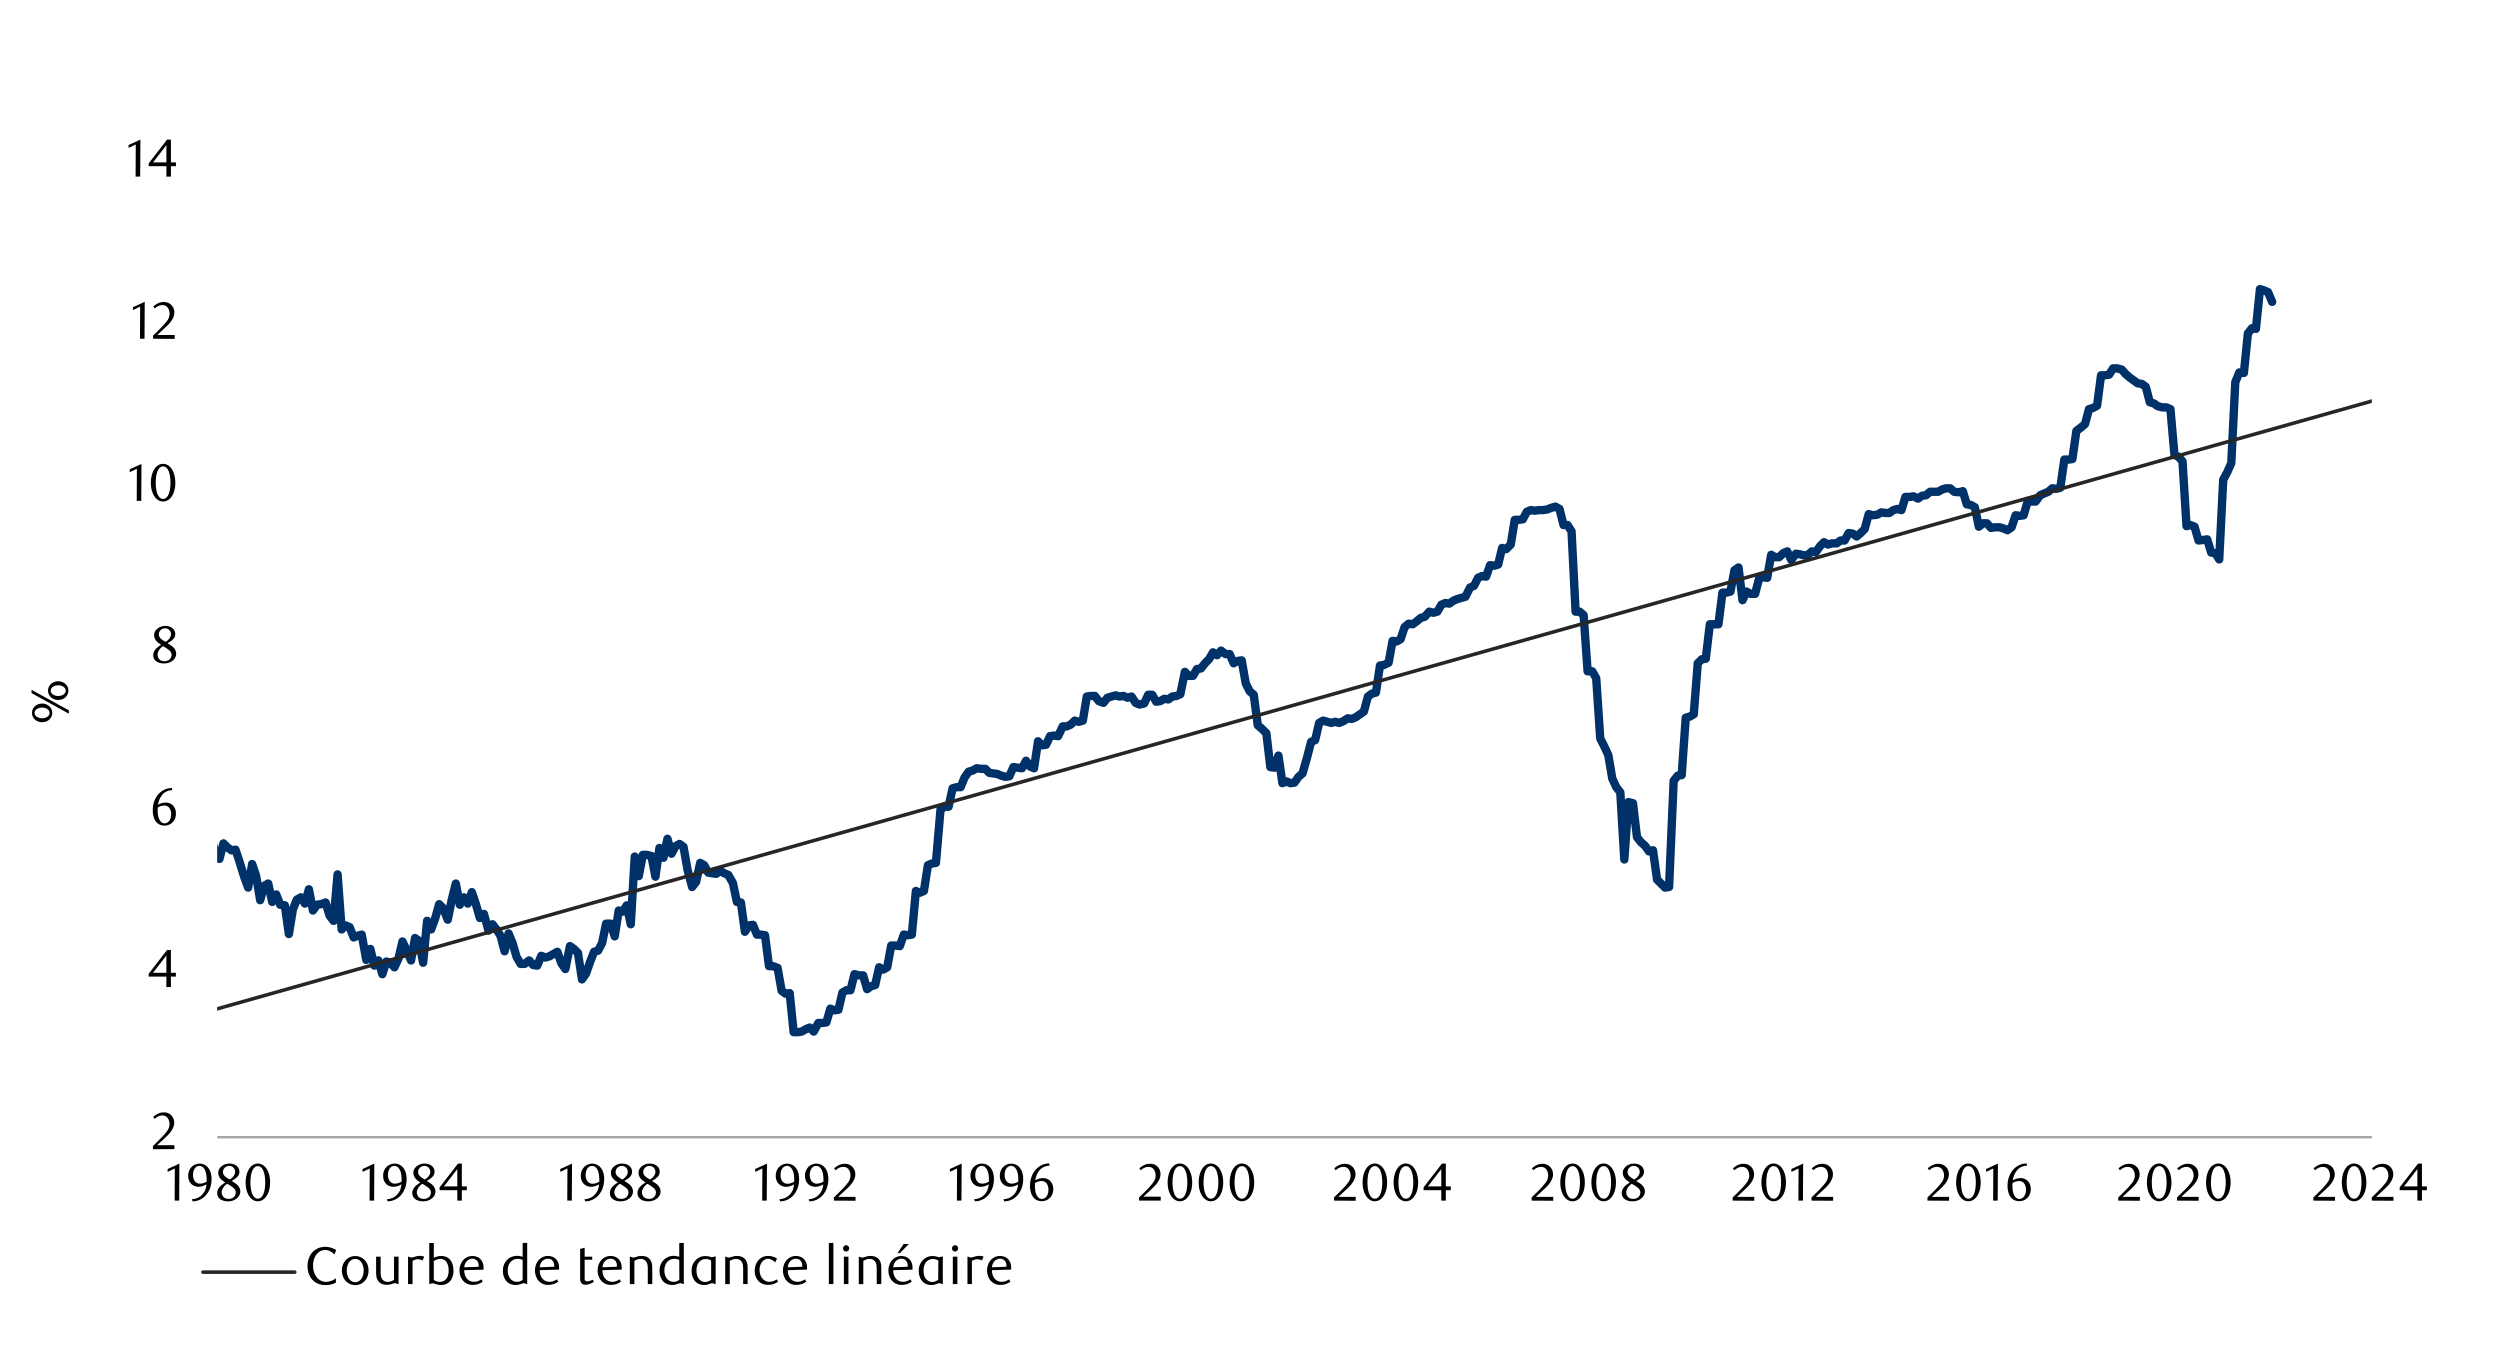 <svg id="Layer_1" data-name="Layer 1" xmlns="http://www.w3.org/2000/svg" xmlns:xlink="http://www.w3.org/1999/xlink" width="1460" height="790" viewBox="0 0 1460 790"><defs><style>.cls-1,.cls-2,.cls-4,.cls-6{fill:none;}.cls-2{stroke:#a6a6a6;stroke-width:1.4px;}.cls-2,.cls-4,.cls-6{stroke-linejoin:round;}.cls-3{clip-path:url(#clip-path);}.cls-4{stroke:#003168;stroke-width:4.89px;}.cls-4,.cls-6{stroke-linecap:round;}.cls-5{clip-path:url(#clip-path-2);}.cls-6{stroke:#262626;stroke-width:2.09px;}.cls-7{clip-path:url(#clip-path-3);}</style><clipPath id="clip-path"><rect class="cls-1" x="126.81" y="96.22" width="1260.34" height="569.87"/></clipPath><clipPath id="clip-path-2"><rect class="cls-1" x="126.81" y="96.22" width="1258.34" height="567.86"/></clipPath><clipPath id="clip-path-3"><rect class="cls-1" x="13.52" y="68.83" width="1441.25" height="702.52"/></clipPath></defs><line class="cls-2" x1="126.94" y1="664.14" x2="1385.19" y2="664.14"/><g class="cls-3"><polyline class="cls-4" points="123.37 487.86 125.81 499.25 128.15 501.59 130.5 492.54 132.84 494.88 135.19 496.57 137.53 496.23 139.88 503.25 142.56 511.97 144.9 518.34 147.25 504.61 149.59 511.63 151.94 525.7 154.29 517.33 156.63 516 158.97 526.72 161.31 522.35 163.65 528.38 166.33 528.72 168.7 545.47 171.04 531.06 173.38 525.36 175.72 524.04 178.06 527.7 180.4 519.33 182.77 531.74 185.11 528.38 187.45 528.04 190.13 527.06 192.47 534.75 194.81 537.77 197.15 510.64 199.52 542.79 201.86 540.45 204.2 541.47 206.54 547.47 208.88 546.49 211.23 545.81 213.91 560.56 216.27 554.18 218.61 563.91 220.96 560.9 223.29 568.93 225.64 561.54 227.98 562.22 230.34 564.9 232.69 559.88 235.03 549.84 237.71 555.54 240.05 560.9 242.39 547.81 244.73 549.5 247.1 562.22 249.44 537.77 251.78 542.79 254.12 536.42 256.46 528.04 258.8 530.41 261.48 537.1 263.85 525.36 266.19 516 268.53 528.38 270.87 524.04 273.21 527.7 275.55 521.02 277.92 528.04 280.26 536.11 282.6 533.74 285.28 543.47 287.62 539.77 289.96 542.79 292.3 546.49 294.67 555.54 297.01 545.13 299.35 550.83 301.69 558.87 304.03 562.9 306.37 562.9 309.05 560.9 311.42 563.58 313.76 563.91 316.1 558.22 318.44 559.2 320.78 558.53 323.12 557.2 325.49 555.85 327.83 562.56 330.17 565.91 332.85 552.52 335.19 554.18 337.53 556.52 339.87 571.95 342.24 568.59 344.58 561.88 346.92 555.85 349.26 555.2 351.61 550.83 353.95 539.43 356.63 539.43 358.99 546.82 361.33 531.74 363.68 532.41 366.01 528.72 368.36 539.77 370.7 500.24 373.04 511.63 375.41 499.25 377.75 499.25 380.43 499.9 382.77 511.97 385.11 495.22 387.45 500.91 389.79 489.86 392.16 498.57 394.5 494.2 396.84 492.88 399.18 494.54 401.52 507.96 404.2 518 406.54 514.99 408.91 503.93 411.25 505.29 413.59 509.63 415.93 509.97 418.27 510.31 420.61 508.61 422.98 509.97 425.32 510.95 428 515.66 430.34 526.72 432.68 527.06 435.02 544.14 437.36 540.45 439.73 540.11 442.07 545.81 444.41 545.81 446.75 546.15 449.09 564.22 451.43 564.22 454.11 565.24 456.48 578.63 458.82 580.33 461.16 579.99 463.5 602.77 465.84 602.8 468.18 602.43 470.55 601.08 472.89 600.09 475.23 602.43 477.91 597.41 480.25 597.41 482.59 597.08 484.94 589.04 487.3 590.03 489.64 589.69 491.99 579.65 494.32 578.29 496.67 578.29 499.01 568.93 501.69 569.61 504.05 569.61 506.39 577.65 508.74 575.95 511.08 575.28 513.42 564.9 515.76 566.25 518.13 564.9 520.47 552.18 522.81 552.18 525.49 552.52 527.83 545.81 530.17 546.15 532.51 545.81 534.88 520.34 537.22 521.36 539.56 520.34 541.9 505.29 544.24 504.27 546.58 503.93 549.26 472.77 551.63 471.11 553.97 471.11 556.31 460.39 558.65 459.71 560.99 459.71 563.33 454.02 565.7 450.66 568.04 449.99 570.38 448.66 573.06 449 575.4 449 577.74 451.34 580.08 451.68 582.45 452.01 584.79 453 587.13 453.68 589.47 453.34 591.81 447.98 594.15 448.32 596.83 448.66 599.2 444.29 601.54 447.64 603.88 448.66 606.22 432.9 608.56 435.26 610.9 434.93 613.25 429.91 615.61 429.57 617.95 429.91 620.63 424.21 622.97 424.21 625.31 423.19 627.65 420.85 630 421.53 632.36 420.85 634.71 406.78 637.05 406.44 639.39 406.44 641.73 409.46 644.41 410.45 646.77 407.46 649.12 406.78 651.46 406.11 653.8 406.78 656.14 406.44 658.48 407.46 660.82 406.78 663.19 410.45 665.53 411.46 668.21 410.79 670.55 405.77 672.89 405.77 675.23 409.8 677.57 409.46 679.94 408.11 682.28 408.45 684.62 406.78 686.96 406.44 689.3 405.43 691.98 392.37 694.32 394.71 696.69 394.71 699.03 390.71 701.37 390.37 703.71 387.35 706.05 385.01 708.39 380.98 710.76 382.64 713.1 379.96 715.78 382 718.12 382 720.46 387.35 722.8 386 725.14 385.66 727.51 399.08 729.85 403.76 732.19 405.77 734.53 423.53 736.87 425.54 739.55 428.21 741.89 447.98 744.26 448.32 746.6 441.27 748.94 457.37 751.28 456.36 753.62 457.37 755.97 457.04 758.33 453.68 760.67 451.68 763.35 442.29 765.69 433.23 768.03 432.25 770.38 422.18 772.72 420.85 775.09 421.53 777.42 422.18 779.77 421.53 782.11 422.18 784.45 421.19 787.13 419.5 789.47 419.84 791.84 418.82 794.18 417.16 796.52 415.5 798.86 406.78 801.2 405.09 803.54 404.44 805.91 388.68 808.25 388.34 810.93 387.01 813.27 374.27 815.61 374.61 817.95 373.28 820.29 366.23 822.66 364.23 825 364.57 827.34 362.88 829.68 360.87 832.02 360.2 834.7 357.21 837.04 357.86 839.41 357.21 841.75 353.17 844.09 352.16 846.43 352.5 848.77 350.83 851.11 349.82 853.48 349.14 855.82 348.49 858.5 343.13 860.84 342.12 863.18 337.44 865.52 336.42 867.86 336.76 870.23 330.05 872.57 330.39 874.91 329.71 877.25 320.01 879.59 320.69 882.27 318.01 884.61 303.6 886.98 303.6 889.32 303.26 891.66 298.89 894 297.9 896.35 298.24 898.68 297.9 901.03 297.9 903.39 297.56 906.07 296.55 908.41 295.87 910.75 297.23 913.1 306.62 915.44 306.62 917.78 310.28 920.14 357.21 922.49 357.21 924.83 359.21 927.17 392.03 929.85 392.03 932.19 396.07 934.53 431.23 936.9 435.91 939.24 440.96 941.58 454.69 943.92 459.71 946.26 462.73 948.6 501.93 950.97 468.43 953.65 469.08 955.99 488.85 958.33 491.86 960.67 493.89 963.01 497.22 965.35 496.57 967.72 513.66 970.06 516 972.4 518.34 974.74 518 977.42 456.02 979.76 453 982.1 452.66 984.47 419.16 986.81 418.51 989.15 417.16 991.49 387.35 993.83 385.01 996.17 384.67 998.54 364.57 1001.22 364.57 1003.56 364.57 1005.9 346.12 1008.24 346.12 1010.58 345.48 1012.92 333.07 1015.29 331.4 1017.63 350.5 1019.97 345.48 1022.31 346.8 1024.99 346.8 1027.33 337.75 1029.67 337.1 1032.04 337.44 1034.38 324.02 1036.72 325.37 1039.07 325.37 1041.4 323.03 1043.75 322.01 1046.12 327.03 1048.79 323.37 1051.13 323.7 1053.47 324.35 1055.82 324.02 1058.16 322.01 1060.5 322.35 1062.87 319 1065.21 316.65 1067.55 318.01 1069.89 317.33 1072.57 317.33 1074.91 315.64 1077.25 315.64 1079.62 311.3 1081.96 311.64 1084.3 313.3 1086.64 311.3 1088.98 308.96 1091.32 300.24 1093.69 300.92 1096.37 300.58 1098.71 299.23 1101.05 299.57 1103.39 299.57 1105.73 297.9 1108.07 297.23 1110.44 297.9 1112.78 290.2 1115.12 290.2 1117.46 289.87 1120.14 291.19 1122.48 289.53 1124.82 289.19 1127.19 287.19 1129.53 287.19 1131.87 287.19 1134.21 285.83 1136.55 285.16 1138.89 285.16 1141.26 287.19 1143.94 287.5 1146.28 286.85 1148.62 294.55 1150.96 294.88 1153.3 296.21 1155.64 307.6 1158.01 305.6 1160.35 305.6 1162.69 308.28 1165.03 307.94 1167.71 307.94 1170.05 308.62 1172.39 309.63 1174.76 307.94 1177.1 300.92 1179.44 301.26 1181.79 300.92 1184.13 292.88 1186.47 292.88 1188.81 292.88 1191.51 289.19 1193.86 288.17 1196.19 287.19 1198.54 285.16 1200.88 285.49 1203.22 284.82 1205.56 268.4 1207.93 268.4 1210.27 268.07 1212.61 251.65 1215.29 249.65 1217.63 247.65 1219.97 238.94 1222.31 238.26 1224.68 236.93 1227.02 219.17 1229.36 219.17 1231.7 218.83 1234.04 215.13 1236.38 215.13 1239.06 215.81 1241.43 218.49 1243.77 220.49 1246.11 222.19 1248.45 223.85 1250.79 224.19 1253.13 225.88 1255.5 234.9 1257.84 235.58 1260.18 237.24 1262.86 237.92 1265.2 237.92 1267.54 238.94 1269.88 265.73 1272.25 266.74 1274.59 269.42 1276.93 307.26 1279.27 306.62 1281.61 307.6 1283.95 315.64 1286.63 315.33 1289 314.99 1291.34 322.69 1293.68 323.03 1296.02 326.69 1298.36 280.14 1300.7 275.79 1303.07 270.44 1305.41 223.2 1307.75 217.5 1310.43 217.81 1312.77 194.72 1315.12 191.7 1317.45 192.04 1319.82 168.83 1322.16 169.59 1324.51 170.58 1326.93 176.28"/></g><g class="cls-5"><line class="cls-6" x1="123.37" y1="590.14" x2="3726.89" y2="-426.33"/></g><g class="cls-7"><path d="M89.32,671.13v-1.85l4.07-4a40.48,40.48,0,0,0,4.08-4.61A6.89,6.89,0,0,0,99,656.53a6.73,6.73,0,0,0-.29-2,5.41,5.41,0,0,0-.81-1.63,3.79,3.79,0,0,0-1.28-1.08,3.84,3.84,0,0,0-1.71-.38,5.75,5.75,0,0,0-2.5.54,7.62,7.62,0,0,0-2.06,1.43l-.89-1.11a11.9,11.9,0,0,1,3-2,7.68,7.68,0,0,1,3.27-.67A6.25,6.25,0,0,1,98,650a5.91,5.91,0,0,1,1.94,1.26,6,6,0,0,1,1.31,1.93,6.27,6.27,0,0,1,.48,2.48,6.84,6.84,0,0,1-.54,2.69,12,12,0,0,1-1.33,2.38,17.7,17.7,0,0,1-1.66,2c-.59.6-1.11,1.12-1.59,1.55l-4.86,4.52h10.1v2.28Z"/></g><g class="cls-7"><path d="M99.81,570.35v6.08H97.16v-6.08H86.82v-1.66L97.56,554.8h2.25v13.33h2.91v2.22ZM97.16,558l-7.81,10.12h7.81Z"/></g><g class="cls-7"><path d="M100.68,461.44a9.19,9.19,0,0,0-2.85.55,8,8,0,0,0-2,1.11,6.34,6.34,0,0,0-1.35,1.4,16.39,16.39,0,0,0-.9,1.43,10.61,10.61,0,0,0-.8,1.93,12.22,12.22,0,0,0-.49,2.14,9.25,9.25,0,0,1,2.35-1,8.57,8.57,0,0,1,2.21-.3,6.24,6.24,0,0,1,2.28.43A5.48,5.48,0,0,1,101,470.4a5.91,5.91,0,0,1,1.28,2,7.75,7.75,0,0,1,.46,2.74,7.43,7.43,0,0,1-.57,3,6.57,6.57,0,0,1-1.51,2.2,6.44,6.44,0,0,1-2.14,1.36,7,7,0,0,1-5.13-.06A5.79,5.79,0,0,1,91.22,480a8.33,8.33,0,0,1-1.46-2.82,13.51,13.51,0,0,1-.54-4.05,15.22,15.22,0,0,1,.86-5.18,12.94,12.94,0,0,1,2.36-4.09A10.73,10.73,0,0,1,96,461.2a10,10,0,0,1,4.36-1Zm-8.5,10.13c0,.28-.08.58-.1.89s0,.62,0,.92a16.31,16.31,0,0,0,.19,2.56,7.68,7.68,0,0,0,.52,2,5.29,5.29,0,0,0,1.44,2.19,2.93,2.93,0,0,0,1.9.71,3.06,3.06,0,0,0,1.43-.36,3.57,3.57,0,0,0,1.21-1,5.33,5.33,0,0,0,.84-1.63,6.52,6.52,0,0,0,.33-2.13,6.1,6.1,0,0,0-1.09-3.95A3.5,3.5,0,0,0,96,470.43a6.63,6.63,0,0,0-1.83.26A8.15,8.15,0,0,0,92.18,471.57Z"/></g><g class="cls-7"><path d="M94.11,376.5c-.43-.26-.88-.56-1.37-.89a7.29,7.29,0,0,1-1.32-1.17,6,6,0,0,1-1-1.55,5,5,0,0,1-.4-2.08,4.15,4.15,0,0,1,.54-2.07A5.79,5.79,0,0,1,92,367.08a7.33,7.33,0,0,1,4.48-1.54,8.09,8.09,0,0,1,2.3.32,5.66,5.66,0,0,1,1.85.94,4.79,4.79,0,0,1,1.25,1.48,4,4,0,0,1,.46,1.94A4.29,4.29,0,0,1,102,372a5.32,5.32,0,0,1-1,1.4,8.06,8.06,0,0,1-1.43,1.17c-.55.36-1.13.71-1.73,1.06l.61.37,1.6,1.06a8.07,8.07,0,0,1,1.43,1.23,6.3,6.3,0,0,1,1,1.56,4.84,4.84,0,0,1-.15,4.17,5.76,5.76,0,0,1-1.51,1.8A7.56,7.56,0,0,1,98.61,387a8.58,8.58,0,0,1-2.81.46,10.13,10.13,0,0,1-2.44-.29,6.37,6.37,0,0,1-2-.9A4.43,4.43,0,0,1,90,384.8a4.23,4.23,0,0,1-.51-2.11,4.71,4.71,0,0,1,.49-2.21,6.94,6.94,0,0,1,1.22-1.7,9.56,9.56,0,0,1,1.52-1.28C93.2,377.15,93.68,376.81,94.11,376.5Zm1.09.8a12.75,12.75,0,0,0-1.2,1,7.77,7.77,0,0,0-1,1.21,5.89,5.89,0,0,0-.71,1.36,3.9,3.9,0,0,0-.26,1.41,4,4,0,0,0,.26,1.44A3.6,3.6,0,0,0,93,385a3.49,3.49,0,0,0,1.26.84,4.55,4.55,0,0,0,1.77.31,4.73,4.73,0,0,0,1.79-.31,3.78,3.78,0,0,0,1.31-.84,3.53,3.53,0,0,0,.8-1.23,4.17,4.17,0,0,0,.26-1.44,3.43,3.43,0,0,0-1.32-2.52c-.31-.27-.64-.52-1-.77s-.67-.48-1-.69-.66-.41-1-.59Zm1.51-2.49a7.58,7.58,0,0,0,1.18-.82,6.4,6.4,0,0,0,1-1.06,5.45,5.45,0,0,0,.71-1.23,3.66,3.66,0,0,0,.26-1.36,3.55,3.55,0,0,0-.74-2.15,3.33,3.33,0,0,0-2.71-1.26,3.45,3.45,0,0,0-2.55,1,3.34,3.34,0,0,0-1.08,2.59,2.67,2.67,0,0,0,.31,1.31,4.59,4.59,0,0,0,.78,1.06,6,6,0,0,0,1.09.89c.41.27.82.53,1.24.77Z"/></g><g class="cls-7"><path d="M79.85,292.51l.09-18.75-4.18,2V274.1l6.86-3.17-.12,21.58Z"/><path d="M102.39,281.94a17.42,17.42,0,0,1-.53,4.41,11.83,11.83,0,0,1-1.51,3.47,7.4,7.4,0,0,1-2.27,2.26,5.35,5.35,0,0,1-2.88.8,5.2,5.2,0,0,1-2.82-.81,7.61,7.61,0,0,1-2.25-2.27,12.1,12.1,0,0,1-1.49-3.45A16.84,16.84,0,0,1,88.1,282a17.2,17.2,0,0,1,.54-4.44A12.44,12.44,0,0,1,90.12,274a7.25,7.25,0,0,1,2.24-2.3,5.29,5.29,0,0,1,2.84-.81,5.35,5.35,0,0,1,2.88.81,7.67,7.67,0,0,1,2.27,2.3,12,12,0,0,1,1.51,3.5A17.58,17.58,0,0,1,102.39,281.94Zm-2.83,0a23.63,23.63,0,0,0-.28-3.78,13.09,13.09,0,0,0-.81-3.05,5.52,5.52,0,0,0-1.34-2,2.81,2.81,0,0,0-3.76,0,5.61,5.61,0,0,0-1.34,2,12.82,12.82,0,0,0-.81,3,25.52,25.52,0,0,0,0,7.54,12.33,12.33,0,0,0,.83,3,5.75,5.75,0,0,0,1.35,2,2.72,2.72,0,0,0,3.71,0,5.39,5.39,0,0,0,1.36-2,12.78,12.78,0,0,0,.81-3A22.91,22.91,0,0,0,99.56,282Z"/></g><g class="cls-7"><path d="M81.75,197.82l.09-18.75-4.19,2v-1.66l6.87-3.18-.12,21.59Z"/><path d="M89.38,197.82V196l4.07-4a40.48,40.48,0,0,0,4.08-4.6,7,7,0,0,0,1.52-4.12,6.66,6.66,0,0,0-.29-2,5.26,5.26,0,0,0-.82-1.64,3.54,3.54,0,0,0-1.27-1.07,3.71,3.71,0,0,0-1.71-.39,5.75,5.75,0,0,0-2.5.54,7.85,7.85,0,0,0-2.06,1.43l-.89-1.11a12.47,12.47,0,0,1,2.95-2,7.83,7.83,0,0,1,3.27-.66,6.24,6.24,0,0,1,2.37.44,5.84,5.84,0,0,1,3.25,3.2,6.21,6.21,0,0,1,.47,2.47,7,7,0,0,1-.53,2.69,12.94,12.94,0,0,1-1.33,2.39,17.57,17.57,0,0,1-1.66,2c-.59.61-1.12,1.12-1.59,1.55l-4.86,4.52H102v2.28Z"/></g><g class="cls-7"><path d="M79.19,103.15l.09-18.79-4.2,2V84.7L82,81.52l-.13,21.63Z"/><path d="M99.83,97.07v6.08H97.18V97.07H86.84V95.41L97.58,81.52h2.25V94.85h2.91v2.22ZM97.18,84.73,89.37,94.85h7.81Z"/></g><g class="cls-7"><path d="M102,701.16l.09-18.79-4.2,2v-1.66l6.88-3.18-.12,21.63Z"/><path d="M112.09,700.33a9.27,9.27,0,0,0,2.81-.56,8.72,8.72,0,0,0,2.08-1.12,8.52,8.52,0,0,0,1.49-1.44,9.87,9.87,0,0,0,1-1.48,8,8,0,0,0,.74-1.93,10.69,10.69,0,0,0,.37-2.14,10.34,10.34,0,0,1-2.37,1.06,8,8,0,0,1-2.29.36,6.27,6.27,0,0,1-2.33-.44,5.41,5.41,0,0,1-1.91-1.25,6,6,0,0,1-1.3-2,7.27,7.27,0,0,1-.47-2.73,7.62,7.62,0,0,1,.57-3,7.13,7.13,0,0,1,1.49-2.24,6.54,6.54,0,0,1,2.13-1.39,6.85,6.85,0,0,1,2.47-.47,6.5,6.5,0,0,1,2.55.52,6.26,6.26,0,0,1,2.24,1.64,8.67,8.67,0,0,1,1.59,2.82,12.32,12.32,0,0,1,.6,4.06,15.42,15.42,0,0,1-.85,5.18,12.73,12.73,0,0,1-2.35,4.11,10.81,10.81,0,0,1-3.53,2.7,10,10,0,0,1-4.38,1Zm8.61-10.28c0-.23,0-.42,0-.59v-.58a22.71,22.71,0,0,0-.23-3,8.89,8.89,0,0,0-.64-2.26,5.07,5.07,0,0,0-1.49-2.1,3.15,3.15,0,0,0-1.92-.64,2.89,2.89,0,0,0-1.38.35,3.66,3.66,0,0,0-1.17,1,5.88,5.88,0,0,0-.83,1.62,7.11,7.11,0,0,0-.3,2.15,5.83,5.83,0,0,0,1.14,3.93,3.73,3.73,0,0,0,2.94,1.32A7.57,7.57,0,0,0,120.7,690.05Z"/><path d="M131.55,690.51c-.43-.26-.89-.56-1.37-.89a7.29,7.29,0,0,1-1.32-1.17,6.3,6.3,0,0,1-1-1.56,5,5,0,0,1-.4-2.09,4.09,4.09,0,0,1,.54-2.06,5.59,5.59,0,0,1,1.44-1.67,7.26,7.26,0,0,1,2.05-1.13,7.38,7.38,0,0,1,2.43-.41,7.77,7.77,0,0,1,2.31.32,5.66,5.66,0,0,1,1.85.94,4.69,4.69,0,0,1,1.26,1.48,4.07,4.07,0,0,1,.46,2,4.13,4.13,0,0,1-.36,1.76,5.1,5.1,0,0,1-1,1.4,8.06,8.06,0,0,1-1.43,1.17c-.55.36-1.13.72-1.73,1.07l.61.37,1.6,1.06a8.19,8.19,0,0,1,1.44,1.24,6.12,6.12,0,0,1,1,1.56,4.79,4.79,0,0,1,.4,2,4.56,4.56,0,0,1-.56,2.18,5.76,5.76,0,0,1-1.51,1.8,7.44,7.44,0,0,1-2.26,1.24,8.34,8.34,0,0,1-2.82.46,10.07,10.07,0,0,1-2.44-.29,6.53,6.53,0,0,1-2-.9,4.43,4.43,0,0,1-1.38-1.51,4.25,4.25,0,0,1-.51-2.11,4.72,4.72,0,0,1,.49-2.22,7,7,0,0,1,1.22-1.7,9.47,9.47,0,0,1,1.52-1.28C130.64,691.16,131.12,690.82,131.55,690.51Zm1.09.81a11.32,11.32,0,0,0-1.2,1,8.51,8.51,0,0,0-1,1.22,6.08,6.08,0,0,0-.71,1.36,4,4,0,0,0,0,2.85,3.86,3.86,0,0,0,.77,1.24,3.68,3.68,0,0,0,1.27.85,4.79,4.79,0,0,0,1.77.3,4.9,4.9,0,0,0,1.79-.3,3.9,3.9,0,0,0,1.32-.85,3.48,3.48,0,0,0,.8-1.24,4.11,4.11,0,0,0,.26-1.43,3.41,3.41,0,0,0-1.33-2.53c-.3-.27-.63-.53-1-.78l-1-.69-.95-.59Zm1.51-2.5a7.65,7.65,0,0,0,1.19-.82,6.46,6.46,0,0,0,1-1.07,5.45,5.45,0,0,0,.71-1.23,3.7,3.7,0,0,0,.26-1.36,3.55,3.55,0,0,0-.74-2.16,3.31,3.31,0,0,0-1.13-.91,3.37,3.37,0,0,0-1.58-.35,3.51,3.51,0,0,0-2.57,1,3.37,3.37,0,0,0-1.08,2.6,2.78,2.78,0,0,0,.31,1.31,5,5,0,0,0,.79,1.06,6.45,6.45,0,0,0,1.09.9l1.24.77Z"/><path d="M157.73,690.56a17,17,0,0,1-.54,4.42,11.77,11.77,0,0,1-1.51,3.48,7.25,7.25,0,0,1-2.28,2.27,5.42,5.42,0,0,1-2.87.8,5.17,5.17,0,0,1-2.84-.82,7.5,7.5,0,0,1-2.25-2.27A12,12,0,0,1,144,695a16.87,16.87,0,0,1-.54-4.39,17.34,17.34,0,0,1,.54-4.45,12.44,12.44,0,0,1,1.48-3.52,7,7,0,0,1,2.25-2.3,5.4,5.4,0,0,1,5.72,0,7.26,7.26,0,0,1,2.28,2.3,12,12,0,0,1,1.51,3.5A17.2,17.2,0,0,1,157.73,690.56Zm-2.84.05a23.8,23.8,0,0,0-.28-3.8,13.32,13.32,0,0,0-.81-3.06,5.58,5.58,0,0,0-1.35-2,2.81,2.81,0,0,0-3.76,0,5.61,5.61,0,0,0-1.34,2,12.81,12.81,0,0,0-.82,3,25.72,25.72,0,0,0,0,7.57,12.33,12.33,0,0,0,.83,3,5.77,5.77,0,0,0,1.36,2,2.68,2.68,0,0,0,1.85.72,2.76,2.76,0,0,0,1.87-.72,5.64,5.64,0,0,0,1.36-2,12.87,12.87,0,0,0,.81-3A23,23,0,0,0,154.89,690.61Z"/></g><g class="cls-7"><path d="M215.83,701.16l.1-18.79-4.2,2v-1.66l6.88-3.18-.12,21.63Z"/><path d="M225.93,700.33a9.14,9.14,0,0,0,2.8-.56,8.06,8.06,0,0,0,3.58-2.56,9.87,9.87,0,0,0,1-1.48,8,8,0,0,0,.74-1.93,10.69,10.69,0,0,0,.37-2.14,10.34,10.34,0,0,1-2.37,1.06,8,8,0,0,1-2.29.36,6.27,6.27,0,0,1-2.33-.44,5.41,5.41,0,0,1-1.91-1.25,6,6,0,0,1-1.3-2,7.27,7.27,0,0,1-.47-2.73,7.62,7.62,0,0,1,.57-3,7.13,7.13,0,0,1,1.49-2.24A6.54,6.54,0,0,1,228,680a6.85,6.85,0,0,1,2.47-.47,6.5,6.5,0,0,1,2.55.52,6.26,6.26,0,0,1,2.24,1.64,8.67,8.67,0,0,1,1.59,2.82,12.32,12.32,0,0,1,.6,4.06,15.42,15.42,0,0,1-.85,5.18,12.73,12.73,0,0,1-2.35,4.11,10.81,10.81,0,0,1-3.53,2.7,10,10,0,0,1-4.38,1Zm8.61-10.28c0-.23,0-.42,0-.59v-.58a21,21,0,0,0-.24-3,8.51,8.51,0,0,0-.63-2.26,5.07,5.07,0,0,0-1.49-2.1,3.15,3.15,0,0,0-1.92-.64,2.89,2.89,0,0,0-1.38.35,3.66,3.66,0,0,0-1.17,1,5.88,5.88,0,0,0-.83,1.62,7.1,7.1,0,0,0-.31,2.15,5.83,5.83,0,0,0,1.15,3.93,3.73,3.73,0,0,0,2.94,1.32A7.57,7.57,0,0,0,234.54,690.05Z"/><path d="M245.51,690.51c-.43-.26-.88-.56-1.37-.89a7.29,7.29,0,0,1-1.32-1.17,6.6,6.6,0,0,1-1-1.56,5,5,0,0,1-.4-2.09,4.09,4.09,0,0,1,.54-2.06,5.59,5.59,0,0,1,1.44-1.67,7.23,7.23,0,0,1,4.49-1.54,7.75,7.75,0,0,1,2.3.32,5.82,5.82,0,0,1,1.86.94,4.79,4.79,0,0,1,1.25,1.48,4.07,4.07,0,0,1,.46,2,4.13,4.13,0,0,1-.36,1.76,5.06,5.06,0,0,1-1,1.4,8.53,8.53,0,0,1-1.44,1.17c-.55.36-1.13.72-1.73,1.07l.62.37,1.6,1.06a8.12,8.12,0,0,1,1.43,1.24,6.12,6.12,0,0,1,1,1.56,4.64,4.64,0,0,1,.4,2,4.55,4.55,0,0,1-.55,2.18,5.9,5.9,0,0,1-1.51,1.8,7.5,7.5,0,0,1-2.27,1.24,8.32,8.32,0,0,1-2.81.46,10.15,10.15,0,0,1-2.45-.29,6.37,6.37,0,0,1-2-.9,4.37,4.37,0,0,1-1.39-1.51,4.25,4.25,0,0,1-.51-2.11,4.72,4.72,0,0,1,.5-2.22,6.72,6.72,0,0,1,1.21-1.7,9.12,9.12,0,0,1,1.53-1.28C244.6,691.16,245.08,690.82,245.51,690.51Zm1.09.81a11.32,11.32,0,0,0-1.2,1,7.84,7.84,0,0,0-1,1.22,5.7,5.7,0,0,0-.71,1.36,3.9,3.9,0,0,0,0,2.85,3.55,3.55,0,0,0,.77,1.24,3.64,3.64,0,0,0,1.26.85,4.84,4.84,0,0,0,1.78.3,4.94,4.94,0,0,0,1.79-.3,4,4,0,0,0,1.31-.85,3.35,3.35,0,0,0,.8-1.24,3.89,3.89,0,0,0,.26-1.43,3.43,3.43,0,0,0-1.32-2.53c-.31-.27-.64-.53-1-.78l-1-.69c-.34-.22-.66-.41-1-.59Zm1.52-2.5a7.58,7.58,0,0,0,1.18-.82,6.08,6.08,0,0,0,1-1.07,5.09,5.09,0,0,0,.71-1.23,3.51,3.51,0,0,0-.48-3.52,3.28,3.28,0,0,0-1.12-.91,3.39,3.39,0,0,0-1.59-.35,3.49,3.49,0,0,0-2.56,1,3.37,3.37,0,0,0-1.08,2.6,2.67,2.67,0,0,0,.31,1.31,4.59,4.59,0,0,0,.78,1.06,6.53,6.53,0,0,0,1.1.9l1.23.77Z"/><path d="M269.72,695.08v6.08h-2.65v-6.08H256.73v-1.66l10.74-13.89h2.25v13.33h2.9v2.22Zm-2.65-12.34-7.81,10.12h7.81Z"/></g><g class="cls-7"><path d="M331.28,701.16l.1-18.79-4.2,2v-1.66l6.88-3.18-.12,21.63Z"/><path d="M341.38,700.33a9.21,9.21,0,0,0,2.8-.56,8.06,8.06,0,0,0,3.58-2.56,10.68,10.68,0,0,0,1-1.48,8,8,0,0,0,.74-1.93,10.69,10.69,0,0,0,.37-2.14,10.34,10.34,0,0,1-2.37,1.06,8.06,8.06,0,0,1-2.29.36,6.27,6.27,0,0,1-2.33-.44,5.33,5.33,0,0,1-1.91-1.25,5.82,5.82,0,0,1-1.3-2,7.27,7.27,0,0,1-.48-2.73,7.61,7.61,0,0,1,.58-3,7.13,7.13,0,0,1,1.49-2.24,6.54,6.54,0,0,1,2.13-1.39,6.81,6.81,0,0,1,2.47-.47,6.53,6.53,0,0,1,2.55.52,6.26,6.26,0,0,1,2.24,1.64,8.48,8.48,0,0,1,1.58,2.82,12,12,0,0,1,.61,4.06,15.42,15.42,0,0,1-.85,5.18,12.73,12.73,0,0,1-2.35,4.11,10.81,10.81,0,0,1-3.53,2.7,10,10,0,0,1-4.38,1ZM350,690.05c0-.23,0-.42,0-.59v-.58a21,21,0,0,0-.24-3,8.51,8.51,0,0,0-.63-2.26,5.07,5.07,0,0,0-1.49-2.1,3.15,3.15,0,0,0-1.92-.64,2.89,2.89,0,0,0-1.38.35,3.66,3.66,0,0,0-1.17,1,5.62,5.62,0,0,0-.83,1.62,7.1,7.1,0,0,0-.31,2.15A5.83,5.83,0,0,0,343.2,690a3.72,3.72,0,0,0,2.94,1.32A7.57,7.57,0,0,0,350,690.05Z"/><path d="M360.87,690.51c-.43-.26-.89-.56-1.37-.89a7.29,7.29,0,0,1-1.32-1.17,6.3,6.3,0,0,1-1-1.56,5,5,0,0,1-.4-2.09,4.09,4.09,0,0,1,.54-2.06,5.59,5.59,0,0,1,1.44-1.67,7.26,7.26,0,0,1,2.05-1.13,7.38,7.38,0,0,1,2.43-.41,7.82,7.82,0,0,1,2.31.32,5.66,5.66,0,0,1,1.85.94,4.69,4.69,0,0,1,1.26,1.48,4.07,4.07,0,0,1,.46,2,4.13,4.13,0,0,1-.36,1.76,5.1,5.1,0,0,1-1,1.4,8.06,8.06,0,0,1-1.43,1.17c-.55.36-1.13.72-1.73,1.07l.61.37,1.6,1.06a8.19,8.19,0,0,1,1.44,1.24,6.12,6.12,0,0,1,1,1.56,4.79,4.79,0,0,1,.4,2,4.56,4.56,0,0,1-.56,2.18,5.76,5.76,0,0,1-1.51,1.8,7.44,7.44,0,0,1-2.26,1.24,8.34,8.34,0,0,1-2.82.46,10.07,10.07,0,0,1-2.44-.29,6.53,6.53,0,0,1-2-.9,4.43,4.43,0,0,1-1.38-1.51,4.25,4.25,0,0,1-.51-2.11,4.72,4.72,0,0,1,.49-2.22,7,7,0,0,1,1.22-1.7,9.47,9.47,0,0,1,1.52-1.28C360,691.16,360.44,690.82,360.87,690.51Zm1.09.81a11.32,11.32,0,0,0-1.2,1,8.51,8.51,0,0,0-1,1.22,6.08,6.08,0,0,0-.71,1.36,4,4,0,0,0,0,2.85,3.86,3.86,0,0,0,.77,1.24,3.68,3.68,0,0,0,1.27.85,4.79,4.79,0,0,0,1.77.3,4.9,4.9,0,0,0,1.79-.3,3.9,3.9,0,0,0,1.32-.85,3.48,3.48,0,0,0,.8-1.24,4.11,4.11,0,0,0,.26-1.43,3.41,3.41,0,0,0-1.33-2.53c-.3-.27-.63-.53-1-.78l-1-.69-.95-.59Zm1.51-2.5a7.65,7.65,0,0,0,1.19-.82,6.46,6.46,0,0,0,1-1.07,5.45,5.45,0,0,0,.71-1.23,3.7,3.7,0,0,0,.26-1.36,3.55,3.55,0,0,0-.74-2.16,3.31,3.31,0,0,0-1.13-.91,3.37,3.37,0,0,0-1.58-.35,3.51,3.51,0,0,0-2.57,1,3.37,3.37,0,0,0-1.08,2.6,2.78,2.78,0,0,0,.31,1.31,5,5,0,0,0,.79,1.06,6.45,6.45,0,0,0,1.09.9l1.24.77Z"/><path d="M377,690.51c-.43-.26-.89-.56-1.37-.89a7.29,7.29,0,0,1-1.32-1.17,6.33,6.33,0,0,1-1-1.56,5.13,5.13,0,0,1-.4-2.09,4.1,4.1,0,0,1,.55-2.06,5.7,5.7,0,0,1,1.43-1.67,7.23,7.23,0,0,1,4.49-1.54,7.82,7.82,0,0,1,2.31.32,5.66,5.66,0,0,1,1.85.94,4.69,4.69,0,0,1,1.26,1.48,4.19,4.19,0,0,1,.46,2,4.13,4.13,0,0,1-.36,1.76,5.1,5.1,0,0,1-1,1.4,8.06,8.06,0,0,1-1.43,1.17c-.55.36-1.13.72-1.73,1.07l.61.37,1.6,1.06a7.77,7.77,0,0,1,1.43,1.24,6.16,6.16,0,0,1,1,1.56,4.79,4.79,0,0,1,.4,2,4.56,4.56,0,0,1-.56,2.18,5.76,5.76,0,0,1-1.51,1.8,7.44,7.44,0,0,1-2.26,1.24,8.34,8.34,0,0,1-2.82.46,10.22,10.22,0,0,1-2.45-.29,6.47,6.47,0,0,1-2-.9,4.34,4.34,0,0,1-1.38-1.51,4.25,4.25,0,0,1-.51-2.11,4.72,4.72,0,0,1,.49-2.22,6.75,6.75,0,0,1,1.22-1.7,9.47,9.47,0,0,1,1.52-1.28C376,691.16,376.52,690.82,377,690.51Zm1.09.81a11.32,11.32,0,0,0-1.2,1,7.91,7.91,0,0,0-1,1.22,6.08,6.08,0,0,0-.71,1.36,4,4,0,0,0,0,2.85,3.7,3.7,0,0,0,.77,1.24,3.59,3.59,0,0,0,1.27.85,4.79,4.79,0,0,0,1.77.3,4.9,4.9,0,0,0,1.79-.3A3.9,3.9,0,0,0,382,699a3.48,3.48,0,0,0,.8-1.24,4.11,4.11,0,0,0,.26-1.43,3.41,3.41,0,0,0-1.33-2.53c-.31-.27-.63-.53-1-.78l-1-.69-.95-.59Zm1.51-2.5a7.65,7.65,0,0,0,1.19-.82,6.46,6.46,0,0,0,1-1.07,5.45,5.45,0,0,0,.71-1.23,3.7,3.7,0,0,0,.26-1.36,3.55,3.55,0,0,0-.74-2.16,3.31,3.31,0,0,0-1.13-.91,3.39,3.39,0,0,0-1.59-.35,3.51,3.51,0,0,0-2.56,1,3.37,3.37,0,0,0-1.08,2.6,2.78,2.78,0,0,0,.31,1.31,5,5,0,0,0,.79,1.06,6.45,6.45,0,0,0,1.09.9l1.24.77Z"/></g><g class="cls-7"><path d="M445.13,701.16l.09-18.79-4.2,2v-1.66l6.89-3.18-.13,21.63Z"/><path d="M455.22,700.33a9.21,9.21,0,0,0,2.81-.56,8.72,8.72,0,0,0,2.08-1.12,8.25,8.25,0,0,0,1.5-1.44,11.62,11.62,0,0,0,1-1.48,9,9,0,0,0,.74-1.93,11.45,11.45,0,0,0,.37-2.14,10.4,10.4,0,0,1-2.38,1.06,7.94,7.94,0,0,1-2.28.36,6.23,6.23,0,0,1-2.33-.44,5.45,5.45,0,0,1-1.92-1.25,6,6,0,0,1-1.29-2,7.27,7.27,0,0,1-.48-2.73,7.62,7.62,0,0,1,.57-3,7,7,0,0,1,1.5-2.24,6.34,6.34,0,0,1,2.13-1.39,6.77,6.77,0,0,1,2.47-.47,6.49,6.49,0,0,1,2.54.52,6.26,6.26,0,0,1,2.24,1.64,8.32,8.32,0,0,1,1.59,2.82,12.32,12.32,0,0,1,.6,4.06,15.17,15.17,0,0,1-.85,5.18,12.71,12.71,0,0,1-2.34,4.11,10.84,10.84,0,0,1-3.54,2.7,10,10,0,0,1-4.38,1Zm8.61-10.28c0-.23,0-.42,0-.59v-.58a22.71,22.71,0,0,0-.23-3,8.89,8.89,0,0,0-.64-2.26,5.15,5.15,0,0,0-1.48-2.1,3.15,3.15,0,0,0-1.93-.64,2.82,2.82,0,0,0-1.37.35,3.59,3.59,0,0,0-1.18,1,5.6,5.6,0,0,0-.82,1.62,6.8,6.8,0,0,0-.31,2.15A5.83,5.83,0,0,0,457,690a3.74,3.74,0,0,0,2.95,1.32A7.51,7.51,0,0,0,463.83,690.05Z"/><path d="M472.29,700.33a9.14,9.14,0,0,0,2.8-.56,8.06,8.06,0,0,0,3.58-2.56,9.87,9.87,0,0,0,1-1.48,8,8,0,0,0,.74-1.93,10.69,10.69,0,0,0,.37-2.14,10.34,10.34,0,0,1-2.37,1.06,8.06,8.06,0,0,1-2.29.36,6.27,6.27,0,0,1-2.33-.44,5.41,5.41,0,0,1-1.91-1.25,5.82,5.82,0,0,1-1.3-2,7.27,7.27,0,0,1-.47-2.73,7.62,7.62,0,0,1,.57-3,7.13,7.13,0,0,1,1.49-2.24,6.54,6.54,0,0,1,2.13-1.39,6.85,6.85,0,0,1,2.47-.47,6.53,6.53,0,0,1,2.55.52,6.26,6.26,0,0,1,2.24,1.64,8.67,8.67,0,0,1,1.59,2.82,12.32,12.32,0,0,1,.6,4.06,15.42,15.42,0,0,1-.85,5.18,12.73,12.73,0,0,1-2.35,4.11,10.81,10.81,0,0,1-3.53,2.7,10,10,0,0,1-4.38,1Zm8.61-10.28c0-.23,0-.42,0-.59v-.58a21,21,0,0,0-.24-3,8.51,8.51,0,0,0-.63-2.26,5.07,5.07,0,0,0-1.49-2.1,3.15,3.15,0,0,0-1.92-.64,2.89,2.89,0,0,0-1.38.35,3.66,3.66,0,0,0-1.17,1,5.62,5.62,0,0,0-.83,1.62,7.1,7.1,0,0,0-.31,2.15,5.83,5.83,0,0,0,1.15,3.93,3.73,3.73,0,0,0,2.94,1.32A7.57,7.57,0,0,0,480.9,690.05Z"/><path d="M487,701.16v-1.85l4.07-4a39.72,39.72,0,0,0,4.09-4.62,7,7,0,0,0,1.53-4.12,6.73,6.73,0,0,0-.3-2,5.24,5.24,0,0,0-.81-1.64,3.73,3.73,0,0,0-1.29-1.08,3.77,3.77,0,0,0-1.71-.38,5.79,5.79,0,0,0-2.5.54,7.9,7.9,0,0,0-2.07,1.43l-.89-1.11a11.94,11.94,0,0,1,3-2,7.68,7.68,0,0,1,3.27-.67,6.45,6.45,0,0,1,2.38.44,5.78,5.78,0,0,1,1.94,1.27,5.86,5.86,0,0,1,1.32,1.94,6.44,6.44,0,0,1,.47,2.48,6.92,6.92,0,0,1-.54,2.7,12.81,12.81,0,0,1-1.32,2.38,16.92,16.92,0,0,1-1.67,2q-.88.91-1.59,1.56l-4.88,4.53h10.13v2.28Z"/></g><g class="cls-7"><path d="M558.83,701.16l.09-18.79-4.19,2v-1.66l6.88-3.18-.13,21.63Z"/><path d="M568.92,700.33a9.21,9.21,0,0,0,2.81-.56,8.53,8.53,0,0,0,2.08-1.12,8.25,8.25,0,0,0,1.5-1.44,11.62,11.62,0,0,0,1-1.48,8.47,8.47,0,0,0,.74-1.93,10.69,10.69,0,0,0,.37-2.14,10.22,10.22,0,0,1-2.38,1.06,7.94,7.94,0,0,1-2.28.36,6.27,6.27,0,0,1-2.33-.44,5.33,5.33,0,0,1-1.91-1.25,5.82,5.82,0,0,1-1.3-2,7.27,7.27,0,0,1-.48-2.73,7.62,7.62,0,0,1,.57-3,7,7,0,0,1,1.5-2.24A6.54,6.54,0,0,1,571,680a6.77,6.77,0,0,1,2.47-.47,6.49,6.49,0,0,1,2.54.52,6.18,6.18,0,0,1,2.24,1.64,8.32,8.32,0,0,1,1.59,2.82,12.32,12.32,0,0,1,.6,4.06,15.17,15.17,0,0,1-.85,5.18,12.53,12.53,0,0,1-2.34,4.11,10.91,10.91,0,0,1-3.53,2.7,10,10,0,0,1-4.39,1Zm8.61-10.28c0-.23,0-.42,0-.59v-.58a21.09,21.09,0,0,0-.23-3,8.51,8.51,0,0,0-.63-2.26,5.16,5.16,0,0,0-1.49-2.1,3.15,3.15,0,0,0-1.92-.64,2.83,2.83,0,0,0-1.38.35,3.59,3.59,0,0,0-1.18,1,5.87,5.87,0,0,0-.82,1.62,6.8,6.8,0,0,0-.31,2.15,5.78,5.78,0,0,0,1.15,3.93,3.71,3.71,0,0,0,2.94,1.32A7.51,7.51,0,0,0,577.53,690.05Z"/><path d="M586.08,700.33a9.21,9.21,0,0,0,2.81-.56,8.53,8.53,0,0,0,2.08-1.12,8.25,8.25,0,0,0,1.5-1.44,11.62,11.62,0,0,0,1-1.48,8.47,8.47,0,0,0,.74-1.93,10.69,10.69,0,0,0,.37-2.14,10.22,10.22,0,0,1-2.38,1.06,7.94,7.94,0,0,1-2.28.36,6.27,6.27,0,0,1-2.33-.44,5.33,5.33,0,0,1-1.91-1.25,5.82,5.82,0,0,1-1.3-2,7.27,7.27,0,0,1-.48-2.73,7.62,7.62,0,0,1,.57-3,7,7,0,0,1,1.5-2.24,6.54,6.54,0,0,1,2.13-1.39,6.77,6.77,0,0,1,2.47-.47,6.49,6.49,0,0,1,2.54.52,6.18,6.18,0,0,1,2.24,1.64,8.32,8.32,0,0,1,1.59,2.82,12.32,12.32,0,0,1,.6,4.06,15.17,15.17,0,0,1-.85,5.18,12.53,12.53,0,0,1-2.34,4.11,10.84,10.84,0,0,1-3.54,2.7,10,10,0,0,1-4.38,1Zm8.61-10.28c0-.23,0-.42,0-.59v-.58a22.71,22.71,0,0,0-.23-3,8.51,8.51,0,0,0-.63-2.26,5.16,5.16,0,0,0-1.49-2.1,3.15,3.15,0,0,0-1.92-.64,2.83,2.83,0,0,0-1.38.35,3.59,3.59,0,0,0-1.18,1,5.87,5.87,0,0,0-.82,1.62,6.8,6.8,0,0,0-.31,2.15,5.78,5.78,0,0,0,1.15,3.93,3.71,3.71,0,0,0,2.94,1.32A7.51,7.51,0,0,0,594.69,690.05Z"/><path d="M613,680.73a9.17,9.17,0,0,0-2.85.56,7.46,7.46,0,0,0-2,1.11,6.4,6.4,0,0,0-1.36,1.4,16.47,16.47,0,0,0-.9,1.44,11,11,0,0,0-.8,1.93,11.38,11.38,0,0,0-.49,2.14,9.52,9.52,0,0,1,2.36-1,8.57,8.57,0,0,1,2.21-.3,6,6,0,0,1,2.28.44,5.49,5.49,0,0,1,1.9,1.26,6.05,6.05,0,0,1,1.28,2,7.59,7.59,0,0,1,.46,2.75,7.43,7.43,0,0,1-.57,3,6.62,6.62,0,0,1-1.51,2.21,6.38,6.38,0,0,1-2.15,1.36,6.76,6.76,0,0,1-2.47.46,6.87,6.87,0,0,1-2.67-.52,5.71,5.71,0,0,1-2.17-1.64,8.17,8.17,0,0,1-1.47-2.82,13.58,13.58,0,0,1-.54-4.06,15,15,0,0,1,.87-5.19,12.81,12.81,0,0,1,2.36-4.1,10.87,10.87,0,0,1,3.52-2.7,9.87,9.87,0,0,1,4.36-1Zm-8.51,10.15a8.54,8.54,0,0,0-.1.9q0,.47,0,.93a16.5,16.5,0,0,0,.19,2.56,7.68,7.68,0,0,0,.52,2,5.29,5.29,0,0,0,1.44,2.19,2.91,2.91,0,0,0,1.91.71,3.05,3.05,0,0,0,1.43-.35,3.58,3.58,0,0,0,1.21-1,5.76,5.76,0,0,0,.85-1.64,6.8,6.8,0,0,0,.32-2.13,6.11,6.11,0,0,0-1.09-4,3.53,3.53,0,0,0-2.84-1.31,6.91,6.91,0,0,0-1.83.26A8.44,8.44,0,0,0,604.48,690.88Z"/></g><g class="cls-7"><path d="M665.22,701.16v-1.85l4.07-4a39.72,39.72,0,0,0,4.09-4.62,7,7,0,0,0,1.53-4.12,6.73,6.73,0,0,0-.3-2,5.24,5.24,0,0,0-.81-1.64,3.79,3.79,0,0,0-1.28-1.08,3.85,3.85,0,0,0-1.72-.38,5.79,5.79,0,0,0-2.5.54,7.9,7.9,0,0,0-2.07,1.43l-.89-1.11a11.94,11.94,0,0,1,3-2,7.68,7.68,0,0,1,3.27-.67A6.45,6.45,0,0,1,674,680a5.78,5.78,0,0,1,1.94,1.27,5.86,5.86,0,0,1,1.32,1.94,6.44,6.44,0,0,1,.47,2.48,6.92,6.92,0,0,1-.54,2.7,12.81,12.81,0,0,1-1.32,2.38,16.92,16.92,0,0,1-1.67,2q-.89.91-1.59,1.56l-4.87,4.53h10.12v2.28Z"/><path d="M696.23,690.56a17,17,0,0,1-.54,4.42,11.77,11.77,0,0,1-1.51,3.48,7.33,7.33,0,0,1-2.27,2.27,5.48,5.48,0,0,1-2.88.8,5.19,5.19,0,0,1-2.84-.82,7.5,7.5,0,0,1-2.25-2.27,12,12,0,0,1-1.49-3.46,16.87,16.87,0,0,1-.54-4.39,17.34,17.34,0,0,1,.54-4.45,12.44,12.44,0,0,1,1.48-3.52,7.08,7.08,0,0,1,2.25-2.3,5.23,5.23,0,0,1,2.85-.82,5.33,5.33,0,0,1,2.88.82,7.34,7.34,0,0,1,2.27,2.3,12,12,0,0,1,1.51,3.5A17.2,17.2,0,0,1,696.23,690.56Zm-2.84.05a25.07,25.07,0,0,0-.27-3.8,13.83,13.83,0,0,0-.82-3.06,5.7,5.7,0,0,0-1.34-2,2.76,2.76,0,0,0-1.89-.72,2.71,2.71,0,0,0-1.88.72,5.61,5.61,0,0,0-1.34,2,12.81,12.81,0,0,0-.82,3,25.72,25.72,0,0,0,0,7.57,12.33,12.33,0,0,0,.83,3,5.91,5.91,0,0,0,1.36,2,2.69,2.69,0,0,0,1.85.72,2.76,2.76,0,0,0,1.87-.72,5.64,5.64,0,0,0,1.36-2,13.36,13.36,0,0,0,.82-3A24.22,24.22,0,0,0,693.39,690.61Z"/><path d="M714.35,690.56a17,17,0,0,1-.54,4.42,11.77,11.77,0,0,1-1.51,3.48,7.47,7.47,0,0,1-2.28,2.27,5.43,5.43,0,0,1-2.88.8,5.16,5.16,0,0,1-2.83-.82,7.5,7.5,0,0,1-2.25-2.27,11.78,11.78,0,0,1-1.49-3.46,16.87,16.87,0,0,1-.54-4.39,17.34,17.34,0,0,1,.54-4.45,12.44,12.44,0,0,1,1.48-3.52,7.05,7.05,0,0,1,2.24-2.3,5.41,5.41,0,0,1,5.73,0,7.47,7.47,0,0,1,2.28,2.3,12,12,0,0,1,1.51,3.5A17.2,17.2,0,0,1,714.35,690.56Zm-2.84.05a23.8,23.8,0,0,0-.28-3.8,13.3,13.3,0,0,0-.82-3.06,5.57,5.57,0,0,0-1.34-2,2.81,2.81,0,0,0-3.76,0,5.63,5.63,0,0,0-1.35,2,12.82,12.82,0,0,0-.81,3,25.72,25.72,0,0,0,0,7.57,12.33,12.33,0,0,0,.83,3,5.77,5.77,0,0,0,1.36,2,2.68,2.68,0,0,0,1.85.72,2.76,2.76,0,0,0,1.87-.72,5.63,5.63,0,0,0,1.35-2,12.85,12.85,0,0,0,.82-3A23,23,0,0,0,711.51,690.61Z"/><path d="M732.46,690.56a17,17,0,0,1-.54,4.42,11.76,11.76,0,0,1-1.5,3.48,7.47,7.47,0,0,1-2.28,2.27,5.48,5.48,0,0,1-2.88.8,5.19,5.19,0,0,1-2.84-.82,7.36,7.36,0,0,1-2.24-2.27,11.78,11.78,0,0,1-1.5-3.46,16.87,16.87,0,0,1-.54-4.39,17.34,17.34,0,0,1,.54-4.45,12.44,12.44,0,0,1,1.48-3.52,7.18,7.18,0,0,1,2.25-2.3,5.23,5.23,0,0,1,2.85-.82,5.33,5.33,0,0,1,2.88.82,7.47,7.47,0,0,1,2.28,2.3,12,12,0,0,1,1.5,3.5A17.2,17.2,0,0,1,732.46,690.56Zm-2.84.05a25.07,25.07,0,0,0-.27-3.8,13.83,13.83,0,0,0-.82-3.06,5.7,5.7,0,0,0-1.34-2,2.83,2.83,0,0,0-3.77,0,5.74,5.74,0,0,0-1.34,2,13.3,13.3,0,0,0-.82,3,25.72,25.72,0,0,0,0,7.57,12.79,12.79,0,0,0,.83,3,5.91,5.91,0,0,0,1.36,2,2.69,2.69,0,0,0,1.85.72,2.74,2.74,0,0,0,1.87-.72,5.52,5.52,0,0,0,1.36-2,13.36,13.36,0,0,0,.82-3A24.22,24.22,0,0,0,729.62,690.61Z"/></g><g class="cls-7"><path d="M779.06,701.16v-1.85l4.07-4a38.81,38.81,0,0,0,4.09-4.62,7,7,0,0,0,1.53-4.12,7.05,7.05,0,0,0-.29-2,5.48,5.48,0,0,0-.82-1.64,3.79,3.79,0,0,0-1.28-1.08,3.84,3.84,0,0,0-1.71-.38,5.75,5.75,0,0,0-2.5.54,7.74,7.74,0,0,0-2.07,1.43l-.9-1.11a12,12,0,0,1,3-2,7.62,7.62,0,0,1,3.27-.67,6.44,6.44,0,0,1,2.37.44,5.82,5.82,0,0,1,2,1.27,6,6,0,0,1,1.31,1.94,6.27,6.27,0,0,1,.48,2.48,6.92,6.92,0,0,1-.54,2.7,12.3,12.3,0,0,1-1.33,2.38,16,16,0,0,1-1.67,2c-.58.61-1.11,1.13-1.58,1.56l-4.88,4.53h10.12v2.28Z"/><path d="M810.08,690.56a17,17,0,0,1-.54,4.42,12,12,0,0,1-1.51,3.48,7.47,7.47,0,0,1-2.28,2.27,5.43,5.43,0,0,1-2.88.8,5.14,5.14,0,0,1-2.83-.82,7.39,7.39,0,0,1-2.25-2.27,11.78,11.78,0,0,1-1.5-3.46,17.32,17.32,0,0,1-.53-4.39,17.8,17.8,0,0,1,.53-4.45,12.73,12.73,0,0,1,1.48-3.52,7.18,7.18,0,0,1,2.25-2.3,5.41,5.41,0,0,1,5.73,0,7.47,7.47,0,0,1,2.28,2.3,12.29,12.29,0,0,1,1.51,3.5A17.2,17.2,0,0,1,810.08,690.56Zm-2.84.05a25,25,0,0,0-.28-3.8,13.83,13.83,0,0,0-.82-3.06,5.7,5.7,0,0,0-1.34-2,2.83,2.83,0,0,0-3.77,0,5.74,5.74,0,0,0-1.34,2,13.3,13.3,0,0,0-.82,3,26.67,26.67,0,0,0,0,7.57,12.77,12.77,0,0,0,.84,3,5.9,5.9,0,0,0,1.35,2,2.76,2.76,0,0,0,3.72,0,5.52,5.52,0,0,0,1.36-2,13.36,13.36,0,0,0,.82-3A24.18,24.18,0,0,0,807.24,690.61Z"/><path d="M828.19,690.56a17,17,0,0,1-.54,4.42,11.77,11.77,0,0,1-1.51,3.48,7.33,7.33,0,0,1-2.27,2.27,5.48,5.48,0,0,1-2.88.8,5.17,5.17,0,0,1-2.84-.82,7.5,7.5,0,0,1-2.25-2.27,12,12,0,0,1-1.49-3.46,16.87,16.87,0,0,1-.54-4.39,17.34,17.34,0,0,1,.54-4.45,12.44,12.44,0,0,1,1.48-3.52,7.08,7.08,0,0,1,2.25-2.3,5.23,5.23,0,0,1,2.85-.82,5.33,5.33,0,0,1,2.88.82,7.34,7.34,0,0,1,2.27,2.3,12,12,0,0,1,1.51,3.5A17.2,17.2,0,0,1,828.19,690.56Zm-2.84.05a23.8,23.8,0,0,0-.28-3.8,13.32,13.32,0,0,0-.81-3.06,5.58,5.58,0,0,0-1.35-2,2.81,2.81,0,0,0-3.76,0,5.61,5.61,0,0,0-1.34,2,12.81,12.81,0,0,0-.82,3,25.72,25.72,0,0,0,0,7.57,12.33,12.33,0,0,0,.83,3,5.77,5.77,0,0,0,1.36,2,2.68,2.68,0,0,0,1.85.72,2.76,2.76,0,0,0,1.87-.72,5.64,5.64,0,0,0,1.36-2,12.87,12.87,0,0,0,.81-3A23,23,0,0,0,825.35,690.61Z"/><path d="M844.36,695.08v6.08h-2.65v-6.08H831.37v-1.66l10.74-13.89h2.25v13.33h2.9v2.22Zm-2.65-12.34-7.81,10.12h7.81Z"/></g><g class="cls-7"><path d="M894.46,701.16v-1.85l4.07-4a39.72,39.72,0,0,0,4.09-4.62,6.94,6.94,0,0,0,1.52-4.12,6.73,6.73,0,0,0-.29-2,5.26,5.26,0,0,0-.82-1.64,3.7,3.7,0,0,0-1.28-1.08,3.77,3.77,0,0,0-1.71-.38,5.75,5.75,0,0,0-2.5.54,7.9,7.9,0,0,0-2.07,1.43l-.89-1.11a11.94,11.94,0,0,1,3-2,7.68,7.68,0,0,1,3.27-.67,6.45,6.45,0,0,1,2.38.44,5.9,5.9,0,0,1,3.25,3.21,6.27,6.27,0,0,1,.48,2.48,6.92,6.92,0,0,1-.54,2.7,12.81,12.81,0,0,1-1.32,2.38,16.92,16.92,0,0,1-1.67,2q-.89.91-1.59,1.56l-4.88,4.53h10.13v2.28Z"/><path d="M925.53,690.56A17,17,0,0,1,925,695a11.77,11.77,0,0,1-1.51,3.48,7.33,7.33,0,0,1-2.27,2.27,5.48,5.48,0,0,1-2.88.8,5.19,5.19,0,0,1-2.84-.82,7.5,7.5,0,0,1-2.25-2.27,12,12,0,0,1-1.49-3.46,16.87,16.87,0,0,1-.54-4.39,17.34,17.34,0,0,1,.54-4.45,12.44,12.44,0,0,1,1.48-3.52,7.08,7.08,0,0,1,2.25-2.3,5.23,5.23,0,0,1,2.85-.82,5.33,5.33,0,0,1,2.88.82,7.34,7.34,0,0,1,2.27,2.3,12,12,0,0,1,1.51,3.5A17.2,17.2,0,0,1,925.53,690.56Zm-2.84.05a25.07,25.07,0,0,0-.27-3.8,13.83,13.83,0,0,0-.82-3.06,5.58,5.58,0,0,0-1.35-2,2.81,2.81,0,0,0-3.76,0,5.74,5.74,0,0,0-1.34,2,12.81,12.81,0,0,0-.82,3,25.72,25.72,0,0,0,0,7.57,12.33,12.33,0,0,0,.83,3,5.91,5.91,0,0,0,1.36,2,2.68,2.68,0,0,0,1.85.72,2.76,2.76,0,0,0,1.87-.72,5.64,5.64,0,0,0,1.36-2,13.36,13.36,0,0,0,.82-3A24.22,24.22,0,0,0,922.69,690.61Z"/><path d="M943.71,690.56a17,17,0,0,1-.54,4.42,11.77,11.77,0,0,1-1.51,3.48,7.36,7.36,0,0,1-2.28,2.27,5.43,5.43,0,0,1-2.88.8,5.16,5.16,0,0,1-2.83-.82,7.5,7.5,0,0,1-2.25-2.27,12,12,0,0,1-1.49-3.46,16.87,16.87,0,0,1-.54-4.39,17.34,17.34,0,0,1,.54-4.45,12.44,12.44,0,0,1,1.48-3.52,7,7,0,0,1,2.25-2.3,5.22,5.22,0,0,1,2.84-.82,5.28,5.28,0,0,1,2.88.82,7.36,7.36,0,0,1,2.28,2.3,12,12,0,0,1,1.51,3.5A17.2,17.2,0,0,1,943.71,690.56Zm-2.84.05a23.8,23.8,0,0,0-.28-3.8,13.85,13.85,0,0,0-.81-3.06,5.58,5.58,0,0,0-1.35-2,2.81,2.81,0,0,0-3.76,0,5.63,5.63,0,0,0-1.35,2,12.82,12.82,0,0,0-.81,3,25.72,25.72,0,0,0,0,7.57,12.33,12.33,0,0,0,.83,3,5.77,5.77,0,0,0,1.36,2,2.68,2.68,0,0,0,1.85.72,2.76,2.76,0,0,0,1.87-.72,5.64,5.64,0,0,0,1.36-2,13.38,13.38,0,0,0,.81-3A23,23,0,0,0,940.87,690.61Z"/><path d="M951.82,690.51c-.44-.26-.89-.56-1.37-.89a7,7,0,0,1-1.33-1.17,6.6,6.6,0,0,1-1-1.56,5,5,0,0,1-.4-2.09,4.09,4.09,0,0,1,.54-2.06,5.59,5.59,0,0,1,1.44-1.67,7.45,7.45,0,0,1,2.06-1.13,7.29,7.29,0,0,1,2.43-.41,7.75,7.75,0,0,1,2.3.32,5.71,5.71,0,0,1,1.86.94,4.66,4.66,0,0,1,1.25,1.48,4.07,4.07,0,0,1,.47,2,4.13,4.13,0,0,1-.36,1.76,5.1,5.1,0,0,1-1,1.4,8.15,8.15,0,0,1-1.44,1.17c-.55.36-1.12.72-1.73,1.07l.62.37,1.6,1.06a8.12,8.12,0,0,1,1.43,1.24,5.87,5.87,0,0,1,1,1.56,4.64,4.64,0,0,1,.4,2,4.55,4.55,0,0,1-.55,2.18,5.76,5.76,0,0,1-1.51,1.8,7.56,7.56,0,0,1-2.26,1.24,8.38,8.38,0,0,1-2.82.46,10.22,10.22,0,0,1-2.45-.29,6.37,6.37,0,0,1-2-.9,4.37,4.37,0,0,1-1.39-1.51,4.25,4.25,0,0,1-.51-2.11,4.72,4.72,0,0,1,.5-2.22,7,7,0,0,1,1.21-1.7,9.53,9.53,0,0,1,1.53-1.28Zm1.09.81a10.49,10.49,0,0,0-1.21,1,8.43,8.43,0,0,0-1,1.22,5.7,5.7,0,0,0-.71,1.36,4,4,0,0,0,0,2.85,3.55,3.55,0,0,0,.77,1.24,3.59,3.59,0,0,0,1.27.85,4.75,4.75,0,0,0,1.77.3,4.9,4.9,0,0,0,1.79-.3,4,4,0,0,0,1.31-.85,3.35,3.35,0,0,0,.8-1.24,3.9,3.9,0,0,0,.27-1.43,3.45,3.45,0,0,0-1.33-2.53c-.31-.27-.63-.53-1-.78l-1-.69c-.34-.22-.66-.41-1-.59Zm1.51-2.5a7.65,7.65,0,0,0,1.19-.82,6,6,0,0,0,1-1.07,5.09,5.09,0,0,0,.71-1.23,3.51,3.51,0,0,0,.27-1.36,3.55,3.55,0,0,0-.74-2.16,3.37,3.37,0,0,0-2.72-1.26,3.49,3.49,0,0,0-2.56,1,3.37,3.37,0,0,0-1.08,2.6,2.67,2.67,0,0,0,.31,1.31,4.9,4.9,0,0,0,.78,1.06,6.53,6.53,0,0,0,1.1.9l1.23.77Z"/></g><g class="cls-7"><path d="M1011.88,701.16v-1.85l4.07-4a39.72,39.72,0,0,0,4.09-4.62,7,7,0,0,0,1.53-4.12,7.05,7.05,0,0,0-.29-2,5.48,5.48,0,0,0-.82-1.64,3.79,3.79,0,0,0-1.28-1.08,3.85,3.85,0,0,0-1.72-.38,5.82,5.82,0,0,0-2.5.54,7.69,7.69,0,0,0-2.06,1.43l-.9-1.11a12.13,12.13,0,0,1,3-2,7.69,7.69,0,0,1,3.28-.67,6.44,6.44,0,0,1,2.37.44,5.92,5.92,0,0,1,1.95,1.27,6,6,0,0,1,1.31,1.94,6.27,6.27,0,0,1,.48,2.48,6.92,6.92,0,0,1-.54,2.7,12.85,12.85,0,0,1-1.33,2.38,16,16,0,0,1-1.67,2q-.87.91-1.59,1.56l-4.87,4.53h10.12v2.28Z"/><path d="M1043,690.56a17,17,0,0,1-.54,4.42,12,12,0,0,1-1.51,3.48,7.47,7.47,0,0,1-2.28,2.27,5.43,5.43,0,0,1-2.88.8,5.14,5.14,0,0,1-2.83-.82,7.28,7.28,0,0,1-2.25-2.27,11.78,11.78,0,0,1-1.5-3.46,17.32,17.32,0,0,1-.53-4.39,17.8,17.8,0,0,1,.53-4.45,12.73,12.73,0,0,1,1.48-3.52,7.18,7.18,0,0,1,2.25-2.3,5.41,5.41,0,0,1,5.73,0,7.47,7.47,0,0,1,2.28,2.3,12.29,12.29,0,0,1,1.51,3.5A17.2,17.2,0,0,1,1043,690.56Zm-2.84.05a25,25,0,0,0-.28-3.8,13.83,13.83,0,0,0-.82-3.06,5.7,5.7,0,0,0-1.34-2,2.83,2.83,0,0,0-3.77,0,5.74,5.74,0,0,0-1.34,2,13.3,13.3,0,0,0-.82,3,26.67,26.67,0,0,0,0,7.57,12.77,12.77,0,0,0,.84,3,5.9,5.9,0,0,0,1.35,2,2.76,2.76,0,0,0,3.72,0,5.52,5.52,0,0,0,1.36-2,13.36,13.36,0,0,0,.82-3A24.18,24.18,0,0,0,1040.12,690.61Z"/><path d="M1050.27,701.16l.09-18.79-4.19,2v-1.66l6.88-3.18-.13,21.63Z"/><path d="M1057.92,701.16v-1.85l4.08-4a39.72,39.72,0,0,0,4.09-4.62,6.94,6.94,0,0,0,1.52-4.12,6.73,6.73,0,0,0-.29-2,5.48,5.48,0,0,0-.82-1.64,3.7,3.7,0,0,0-1.28-1.08,3.77,3.77,0,0,0-1.71-.38,5.75,5.75,0,0,0-2.5.54,7.9,7.9,0,0,0-2.07,1.43l-.89-1.11a11.76,11.76,0,0,1,3-2,7.68,7.68,0,0,1,3.27-.67,6.49,6.49,0,0,1,2.38.44,5.9,5.9,0,0,1,3.25,3.21,6.27,6.27,0,0,1,.48,2.48,6.92,6.92,0,0,1-.54,2.7,12.81,12.81,0,0,1-1.32,2.38,16.92,16.92,0,0,1-1.67,2q-.88.91-1.59,1.56l-4.88,4.53h10.13v2.28Z"/></g><g class="cls-7"><path d="M1125.64,701.16v-1.85l4.07-4a39.72,39.72,0,0,0,4.09-4.62,7,7,0,0,0,1.53-4.12,6.73,6.73,0,0,0-.3-2,5.24,5.24,0,0,0-.81-1.64,3.73,3.73,0,0,0-1.29-1.08,3.77,3.77,0,0,0-1.71-.38,5.79,5.79,0,0,0-2.5.54,7.9,7.9,0,0,0-2.07,1.43l-.89-1.11a11.94,11.94,0,0,1,3-2,7.68,7.68,0,0,1,3.27-.67,6.45,6.45,0,0,1,2.38.44,5.78,5.78,0,0,1,1.94,1.27,5.86,5.86,0,0,1,1.32,1.94,6.44,6.44,0,0,1,.47,2.48,6.92,6.92,0,0,1-.54,2.7,12.81,12.81,0,0,1-1.32,2.38,16.92,16.92,0,0,1-1.67,2q-.88.91-1.59,1.56l-4.87,4.53h10.12v2.28Z"/><path d="M1156.71,690.56a17,17,0,0,1-.54,4.42,11.76,11.76,0,0,1-1.5,3.48,7.47,7.47,0,0,1-2.28,2.27,5.48,5.48,0,0,1-2.88.8,5.19,5.19,0,0,1-2.84-.82,7.36,7.36,0,0,1-2.24-2.27,11.78,11.78,0,0,1-1.5-3.46,16.87,16.87,0,0,1-.54-4.39,17.34,17.34,0,0,1,.54-4.45,12.44,12.44,0,0,1,1.48-3.52,7.18,7.18,0,0,1,2.25-2.3,5.23,5.23,0,0,1,2.85-.82,5.33,5.33,0,0,1,2.88.82,7.47,7.47,0,0,1,2.28,2.3,12,12,0,0,1,1.5,3.5A17.2,17.2,0,0,1,1156.71,690.56Zm-2.83.05a25,25,0,0,0-.28-3.8,13.83,13.83,0,0,0-.82-3.06,5.7,5.7,0,0,0-1.34-2,2.83,2.83,0,0,0-3.77,0,5.74,5.74,0,0,0-1.34,2,13.3,13.3,0,0,0-.82,3,25.72,25.72,0,0,0,0,7.57,12.79,12.79,0,0,0,.83,3,5.91,5.91,0,0,0,1.36,2,2.69,2.69,0,0,0,1.85.72,2.74,2.74,0,0,0,1.87-.72,5.52,5.52,0,0,0,1.36-2,13.36,13.36,0,0,0,.82-3A24.18,24.18,0,0,0,1153.88,690.61Z"/><path d="M1164,701.16l.09-18.79-4.2,2v-1.66l6.89-3.18-.13,21.63Z"/><path d="M1183.87,680.73a9.17,9.17,0,0,0-2.85.56,7.46,7.46,0,0,0-2,1.11,6.4,6.4,0,0,0-1.36,1.4,16.47,16.47,0,0,0-.9,1.44,11,11,0,0,0-.8,1.93,11.38,11.38,0,0,0-.49,2.14,9.52,9.52,0,0,1,2.36-1,8.5,8.5,0,0,1,2.2-.3,6.06,6.06,0,0,1,2.29.44,5.49,5.49,0,0,1,1.9,1.26,6.05,6.05,0,0,1,1.28,2,7.59,7.59,0,0,1,.46,2.75,7.43,7.43,0,0,1-.57,3,6.77,6.77,0,0,1-1.51,2.21,6.48,6.48,0,0,1-2.15,1.36,6.76,6.76,0,0,1-2.47.46,6.87,6.87,0,0,1-2.67-.52,5.64,5.64,0,0,1-2.17-1.64,8.17,8.17,0,0,1-1.47-2.82,13.58,13.58,0,0,1-.54-4.06,15,15,0,0,1,.87-5.19,12.81,12.81,0,0,1,2.36-4.1,10.84,10.84,0,0,1,3.51-2.7,10,10,0,0,1,4.37-1Zm-8.52,10.15q-.06.43-.09.9t0,.93a16.5,16.5,0,0,0,.19,2.56,7.68,7.68,0,0,0,.52,2,5.29,5.29,0,0,0,1.44,2.19,2.91,2.91,0,0,0,1.91.71,3.05,3.05,0,0,0,1.43-.35,3.68,3.68,0,0,0,1.21-1,5.76,5.76,0,0,0,.85-1.64,6.8,6.8,0,0,0,.32-2.13,6.11,6.11,0,0,0-1.09-4,3.54,3.54,0,0,0-2.84-1.31,6.91,6.91,0,0,0-1.83.26A8.68,8.68,0,0,0,1175.35,690.88Z"/></g><g class="cls-7"><path d="M1237.06,701.16v-1.85l4.07-4a39.72,39.72,0,0,0,4.09-4.62,7,7,0,0,0,1.53-4.12,6.73,6.73,0,0,0-.3-2,5.24,5.24,0,0,0-.81-1.64,3.73,3.73,0,0,0-1.29-1.08,3.77,3.77,0,0,0-1.71-.38,5.79,5.79,0,0,0-2.5.54,7.9,7.9,0,0,0-2.07,1.43l-.89-1.11a11.94,11.94,0,0,1,3-2,7.68,7.68,0,0,1,3.27-.67,6.45,6.45,0,0,1,2.38.44,5.78,5.78,0,0,1,1.94,1.27,5.86,5.86,0,0,1,1.32,1.94,6.44,6.44,0,0,1,.47,2.48,6.92,6.92,0,0,1-.54,2.7,12.81,12.81,0,0,1-1.32,2.38,16.92,16.92,0,0,1-1.67,2q-.88.91-1.59,1.56l-4.87,4.53h10.12v2.28Z"/><path d="M1268.13,690.56a17,17,0,0,1-.54,4.42,11.76,11.76,0,0,1-1.5,3.48,7.47,7.47,0,0,1-2.28,2.27,5.48,5.48,0,0,1-2.88.8,5.19,5.19,0,0,1-2.84-.82,7.36,7.36,0,0,1-2.24-2.27,11.78,11.78,0,0,1-1.5-3.46,16.87,16.87,0,0,1-.54-4.39,17.34,17.34,0,0,1,.54-4.45,12.44,12.44,0,0,1,1.48-3.52,7.18,7.18,0,0,1,2.25-2.3,5.23,5.23,0,0,1,2.85-.82,5.33,5.33,0,0,1,2.88.82,7.47,7.47,0,0,1,2.28,2.3,12,12,0,0,1,1.5,3.5A17.2,17.2,0,0,1,1268.13,690.56Zm-2.84.05a25.07,25.07,0,0,0-.27-3.8,13.83,13.83,0,0,0-.82-3.06,5.7,5.7,0,0,0-1.34-2,2.83,2.83,0,0,0-3.77,0,5.74,5.74,0,0,0-1.34,2,13.3,13.3,0,0,0-.82,3,25.72,25.72,0,0,0,0,7.57,12.79,12.79,0,0,0,.83,3,5.91,5.91,0,0,0,1.36,2,2.69,2.69,0,0,0,1.85.72,2.74,2.74,0,0,0,1.87-.72,5.52,5.52,0,0,0,1.36-2,13.36,13.36,0,0,0,.82-3A24.22,24.22,0,0,0,1265.29,690.61Z"/><path d="M1271.37,701.16v-1.85l4.08-4a39.72,39.72,0,0,0,4.09-4.62,7,7,0,0,0,1.53-4.12,6.73,6.73,0,0,0-.3-2,5.26,5.26,0,0,0-.82-1.64,3.7,3.7,0,0,0-1.28-1.08,3.77,3.77,0,0,0-1.71-.38,5.75,5.75,0,0,0-2.5.54,7.9,7.9,0,0,0-2.07,1.43l-.89-1.11a11.94,11.94,0,0,1,3-2,7.68,7.68,0,0,1,3.27-.67,6.45,6.45,0,0,1,2.38.44,5.9,5.9,0,0,1,3.25,3.21,6.27,6.27,0,0,1,.48,2.48,6.92,6.92,0,0,1-.54,2.7,12.81,12.81,0,0,1-1.32,2.38,16.92,16.92,0,0,1-1.67,2q-.88.91-1.59,1.56l-4.88,4.53H1284v2.28Z"/><path d="M1302.67,690.56a17,17,0,0,1-.54,4.42,11.77,11.77,0,0,1-1.51,3.48,7.47,7.47,0,0,1-2.28,2.27,5.43,5.43,0,0,1-2.88.8,5.16,5.16,0,0,1-2.83-.82,7.5,7.5,0,0,1-2.25-2.27,11.78,11.78,0,0,1-1.49-3.46,16.87,16.87,0,0,1-.54-4.39,17.34,17.34,0,0,1,.54-4.45,12.44,12.44,0,0,1,1.48-3.52,7.05,7.05,0,0,1,2.24-2.3,5.41,5.41,0,0,1,5.73,0,7.47,7.47,0,0,1,2.28,2.3,12,12,0,0,1,1.51,3.5A17.2,17.2,0,0,1,1302.67,690.56Zm-2.84.05a23.8,23.8,0,0,0-.28-3.8,13.3,13.3,0,0,0-.82-3.06,5.57,5.57,0,0,0-1.34-2,2.71,2.71,0,0,0-1.88-.72,2.76,2.76,0,0,0-1.89.72,5.74,5.74,0,0,0-1.34,2,13.3,13.3,0,0,0-.82,3,26.67,26.67,0,0,0,0,7.57,12.77,12.77,0,0,0,.84,3,5.77,5.77,0,0,0,1.36,2,2.68,2.68,0,0,0,1.85.72,2.76,2.76,0,0,0,1.87-.72,5.63,5.63,0,0,0,1.35-2,12.85,12.85,0,0,0,.82-3A23,23,0,0,0,1299.83,690.61Z"/></g><g class="cls-7"><path d="M1351,701.16v-1.85l4.08-4a39.72,39.72,0,0,0,4.09-4.62,7,7,0,0,0,1.53-4.12,6.73,6.73,0,0,0-.3-2,5.26,5.26,0,0,0-.82-1.64,3.7,3.7,0,0,0-1.28-1.08,3.77,3.77,0,0,0-1.71-.38,5.75,5.75,0,0,0-2.5.54,7.9,7.9,0,0,0-2.07,1.43l-.89-1.11a11.94,11.94,0,0,1,3-2,7.68,7.68,0,0,1,3.27-.67,6.45,6.45,0,0,1,2.38.44,5.9,5.9,0,0,1,3.25,3.21,6.27,6.27,0,0,1,.48,2.48,6.92,6.92,0,0,1-.54,2.7,12.81,12.81,0,0,1-1.32,2.38,16.92,16.92,0,0,1-1.67,2q-.89.91-1.59,1.56l-4.88,4.53h10.13v2.28Z"/><path d="M1381.94,690.56a17,17,0,0,1-.54,4.42,11.77,11.77,0,0,1-1.51,3.48,7.36,7.36,0,0,1-2.28,2.27,5.43,5.43,0,0,1-2.88.8,5.16,5.16,0,0,1-2.83-.82,7.5,7.5,0,0,1-2.25-2.27,12,12,0,0,1-1.49-3.46,16.87,16.87,0,0,1-.54-4.39,17.34,17.34,0,0,1,.54-4.45,12.44,12.44,0,0,1,1.48-3.52,7.05,7.05,0,0,1,2.24-2.3,5.41,5.41,0,0,1,5.73,0,7.36,7.36,0,0,1,2.28,2.3,12,12,0,0,1,1.51,3.5A17.2,17.2,0,0,1,1381.94,690.56Zm-2.84.05a23.8,23.8,0,0,0-.28-3.8,13.3,13.3,0,0,0-.82-3.06,5.57,5.57,0,0,0-1.34-2,2.81,2.81,0,0,0-3.76,0,5.63,5.63,0,0,0-1.35,2,12.82,12.82,0,0,0-.81,3,25.72,25.72,0,0,0,0,7.57,12.33,12.33,0,0,0,.83,3,5.77,5.77,0,0,0,1.36,2,2.68,2.68,0,0,0,1.85.72,2.76,2.76,0,0,0,1.87-.72,5.63,5.63,0,0,0,1.35-2,12.85,12.85,0,0,0,.82-3A23,23,0,0,0,1379.1,690.61Z"/><path d="M1385.12,701.16v-1.85l4.07-4a39.72,39.72,0,0,0,4.09-4.62,7,7,0,0,0,1.53-4.12,7.05,7.05,0,0,0-.29-2,5.48,5.48,0,0,0-.82-1.64,3.79,3.79,0,0,0-1.28-1.08,3.85,3.85,0,0,0-1.72-.38,5.74,5.74,0,0,0-2.49.54,7.58,7.58,0,0,0-2.07,1.43l-.9-1.11a12,12,0,0,1,3-2,7.62,7.62,0,0,1,3.27-.67,6.44,6.44,0,0,1,2.37.44,5.92,5.92,0,0,1,2,1.27,6,6,0,0,1,1.31,1.94,6.27,6.27,0,0,1,.48,2.48,6.92,6.92,0,0,1-.54,2.7,12.85,12.85,0,0,1-1.33,2.38,16,16,0,0,1-1.67,2q-.87.91-1.59,1.56l-4.87,4.53h10.12v2.28Z"/><path d="M1414.41,695.08v6.08h-2.66v-6.08h-10.34v-1.66l10.74-13.89h2.26v13.33h2.9v2.22Zm-2.66-12.34-7.81,10.12h7.81Z"/></g><g class="cls-7"><path d="M40.22,414.84v1.94l-21.8-12v-1.91ZM24.57,410.9a6.39,6.39,0,0,1,2.39.43,5.87,5.87,0,0,1,1.88,1.17,5.46,5.46,0,0,1,1.23,1.73,5.2,5.2,0,0,1,0,4.23,5.49,5.49,0,0,1-1.23,1.71A5.7,5.7,0,0,1,27,421.34a6.83,6.83,0,0,1-4.77,0,5.7,5.7,0,0,1-1.88-1.17,5.49,5.49,0,0,1-1.23-1.71,5.2,5.2,0,0,1,0-4.23,5.46,5.46,0,0,1,1.23-1.73,5.87,5.87,0,0,1,1.88-1.17A6.37,6.37,0,0,1,24.57,410.9Zm0,2.34a6.13,6.13,0,0,0-1.7.23,4.82,4.82,0,0,0-1.39.65,3.24,3.24,0,0,0-.94,1,2.36,2.36,0,0,0,0,2.44,3.13,3.13,0,0,0,.94,1,4.83,4.83,0,0,0,1.39.66,5.46,5.46,0,0,0,1.7.25,6.15,6.15,0,0,0,1.71-.23,4.57,4.57,0,0,0,1.39-.65,3.13,3.13,0,0,0,.94-1,2.47,2.47,0,0,0,.34-1.25,2.41,2.41,0,0,0-.34-1.22,3.24,3.24,0,0,0-.94-1,4.82,4.82,0,0,0-1.39-.65A6.15,6.15,0,0,0,24.57,413.24ZM34,397.87a6.43,6.43,0,0,1,2.39.44,5.6,5.6,0,0,1,1.87,1.17,5.29,5.29,0,0,1,1.24,1.72,5.16,5.16,0,0,1,.44,2.09,5.23,5.23,0,0,1-1.68,3.88,5.6,5.6,0,0,1-1.87,1.17,6.71,6.71,0,0,1-4.78,0,5.64,5.64,0,0,1-1.88-1.17,5.39,5.39,0,0,1-1.23-1.74,5.13,5.13,0,0,1-.45-2.14,5,5,0,0,1,.45-2.09,5.42,5.42,0,0,1,1.23-1.72,5.64,5.64,0,0,1,1.88-1.17A6.43,6.43,0,0,1,34,397.87Zm0,2.35a5.8,5.8,0,0,0-1.71.23,4.68,4.68,0,0,0-1.39.65,3.27,3.27,0,0,0-.94,1,2.4,2.4,0,0,0-.33,1.22,2.46,2.46,0,0,0,.33,1.25,3.05,3.05,0,0,0,.94,1,4.68,4.68,0,0,0,1.39.65,5.79,5.79,0,0,0,1.71.24,5.89,5.89,0,0,0,1.71-.24,4.63,4.63,0,0,0,1.38-.65,3,3,0,0,0,.94-1,2.37,2.37,0,0,0,.34-1.25,2.32,2.32,0,0,0-.34-1.22,3.15,3.15,0,0,0-.94-1,4.63,4.63,0,0,0-1.38-.65A5.89,5.89,0,0,0,34,400.22Z"/></g><line class="cls-6" x1="118.52" y1="742.93" x2="172.14" y2="742.93"/><g class="cls-7"><path d="M195.23,732.68a6.24,6.24,0,0,0-.89-.91,6.73,6.73,0,0,0-1.25-.86,8.1,8.1,0,0,0-1.47-.65A5.19,5.19,0,0,0,190,730a6.15,6.15,0,0,0-2.82.65,6.79,6.79,0,0,0-2.28,1.84,9.17,9.17,0,0,0-1.52,2.9,12,12,0,0,0-.55,3.75,11.75,11.75,0,0,0,.61,3.93,9.45,9.45,0,0,0,1.65,3,7,7,0,0,0,2.39,1.88,6.48,6.48,0,0,0,2.83.65,9.3,9.3,0,0,0,3-.53,9,9,0,0,0,2.86-1.6V749a9.36,9.36,0,0,1-2.68,1.08,14.84,14.84,0,0,1-3.51.4,11.08,11.08,0,0,1-4.05-.74,9.39,9.39,0,0,1-3.29-2.17,10.38,10.38,0,0,1-2.22-3.48,12.51,12.51,0,0,1-.82-4.7,13.26,13.26,0,0,1,.73-4.47,10.26,10.26,0,0,1,2.07-3.55A9.87,9.87,0,0,1,185.7,729a11.06,11.06,0,0,1,7.69-.32,14.48,14.48,0,0,1,3,1.37Z"/><path d="M215.22,742a9.47,9.47,0,0,1-.6,3.43,8.17,8.17,0,0,1-1.65,2.68,7.74,7.74,0,0,1-2.47,1.76,7.65,7.65,0,0,1-6.08,0,7.78,7.78,0,0,1-2.48-1.76,8.06,8.06,0,0,1-1.67-2.68,10,10,0,0,1,0-6.84,8.11,8.11,0,0,1,1.67-2.67,7.63,7.63,0,0,1,2.48-1.76,7.65,7.65,0,0,1,6.08,0A7.59,7.59,0,0,1,213,735.9a8.23,8.23,0,0,1,1.65,2.67A9.44,9.44,0,0,1,215.22,742Zm-2.83,0a9.62,9.62,0,0,0-.37-2.67,7.39,7.39,0,0,0-1-2.17,5.09,5.09,0,0,0-1.57-1.44,3.87,3.87,0,0,0-2-.53,3.8,3.8,0,0,0-2,.53,5.09,5.09,0,0,0-1.57,1.44,7.18,7.18,0,0,0-1,2.17,9.78,9.78,0,0,0,0,5.33,7.27,7.27,0,0,0,1,2.17,5.05,5.05,0,0,0,1.57,1.46,3.84,3.84,0,0,0,2,.54,3.78,3.78,0,0,0,2-.54,5.16,5.16,0,0,0,1.57-1.46,7.27,7.27,0,0,0,1-2.17A9.55,9.55,0,0,0,212.39,742Z"/><path d="M232.74,749.89h-.4a9.71,9.71,0,0,0-.91-.38,2.46,2.46,0,0,0-.72-.11,3.66,3.66,0,0,0-1,.14l-1,.32c-.37.12-.77.22-1.2.32a7.46,7.46,0,0,1-1.51.14c-2.43,0-4.17-.79-5.24-2.37a5.78,5.78,0,0,1-.88-2.09,13.23,13.23,0,0,1-.23-2.56v-9.39h2.65v8.91a13.82,13.82,0,0,0,.17,2.29,4.31,4.31,0,0,0,.6,1.64,3.47,3.47,0,0,0,1.4,1.39,4.13,4.13,0,0,0,1.9.46,5.7,5.7,0,0,0,2.06-.34,8.15,8.15,0,0,0,1.69-.86V733.91h2.65Z"/><path d="M246.82,736.1a6.53,6.53,0,0,0-2.75-.68,5.32,5.32,0,0,0-1.54.23,8.05,8.05,0,0,0-1.6.72v13.52h-2.64v-16h.4a4.27,4.27,0,0,0,.87.35,2.72,2.72,0,0,0,.78.11,4,4,0,0,0,1-.14l1.1-.32c.38-.12.79-.22,1.23-.32a7.31,7.31,0,0,1,1.46-.14,7.43,7.43,0,0,1,1.22.1,6.81,6.81,0,0,1,1.37.36Z"/><path d="M253.34,734.59a11.09,11.09,0,0,1,2.11-.8,7.84,7.84,0,0,1,2.13-.31,7.41,7.41,0,0,1,3.27.68,5.88,5.88,0,0,1,2.38,2.06,8,8,0,0,1,1.26,2.88,13.53,13.53,0,0,1,.34,3,11,11,0,0,1-.37,3,8.58,8.58,0,0,1-1.17,2.49,6.77,6.77,0,0,1-2.31,2.07,7.08,7.08,0,0,1-3.42.77,7.77,7.77,0,0,1-1.6-.15q-.71-.15-1.29-.33l-1.1-.33a3.46,3.46,0,0,0-1-.15,2.55,2.55,0,0,0-.72.1,3.44,3.44,0,0,0-.75.33h-.41v-24h2.65Zm0,12.87a3.56,3.56,0,0,0,.59.38,5.19,5.19,0,0,0,.82.37,5.84,5.84,0,0,0,1,.28,5.68,5.68,0,0,0,1.09.11,4.92,4.92,0,0,0,2.12-.42,4.44,4.44,0,0,0,1.5-1.13,5.85,5.85,0,0,0,1.18-2.23,9.79,9.79,0,0,0,.36-2.7,8.72,8.72,0,0,0-1.28-5.14,4.13,4.13,0,0,0-3.57-1.78,5.8,5.8,0,0,0-2,.37,12.12,12.12,0,0,0-1.81.87Z"/><path d="M271.11,741.78a8.73,8.73,0,0,0,.43,2.84,6.34,6.34,0,0,0,1.2,2.14,5.07,5.07,0,0,0,1.82,1.34,5.57,5.57,0,0,0,2.28.47,6.92,6.92,0,0,0,2.17-.37,9.75,9.75,0,0,0,2.17-1.08l.71,1.35a8.89,8.89,0,0,1-3,1.52,11.27,11.27,0,0,1-2.95.39A7.21,7.21,0,0,1,270.5,748a8.1,8.1,0,0,1-1.59-2.67,10.1,10.1,0,0,1,0-6.69,8.24,8.24,0,0,1,1.59-2.7,7.33,7.33,0,0,1,2.4-1.79,7.36,7.36,0,0,1,5.48-.21,6,6,0,0,1,2.08,1.3,6.14,6.14,0,0,1,1.43,2.14,7.85,7.85,0,0,1,.52,3c0,.16,0,.35,0,.55s0,.4,0,.56Zm8.44-2a2.16,2.16,0,0,0,0-.35v-.33a4.87,4.87,0,0,0-.29-1.71,3.81,3.81,0,0,0-.79-1.26,3.38,3.38,0,0,0-1.14-.77,3.64,3.64,0,0,0-1.35-.26,4.54,4.54,0,0,0-3.3,1.34,5.6,5.6,0,0,0-1.54,3.65Z"/><path d="M307.88,749.89h-.43a3.37,3.37,0,0,0-.76-.35,2.37,2.37,0,0,0-.69-.11,3.52,3.52,0,0,0-1,.15l-1.08.34a11.39,11.39,0,0,1-1.26.34,7.49,7.49,0,0,1-1.59.16,7.24,7.24,0,0,1-3.46-.78,6.46,6.46,0,0,1-2.36-2.06,8.76,8.76,0,0,1-1.17-2.5,11.31,11.31,0,0,1-.37-3,8.75,8.75,0,0,1,.93-4.2,8.56,8.56,0,0,1,2.43-2.87,7.58,7.58,0,0,1,2.33-1.2,8.41,8.41,0,0,1,2.57-.4,8.18,8.18,0,0,1,1.95.2c.53.14,1,.27,1.31.39v-8.11h2.65Zm-2.65-14.13a7.91,7.91,0,0,0-2.86-.59,5.92,5.92,0,0,0-2.22.42,5.06,5.06,0,0,0-1.85,1.28A6.4,6.4,0,0,0,297,739a9.11,9.11,0,0,0-.47,3.08,9,9,0,0,0,.32,2.34,6.55,6.55,0,0,0,1,2.1,5.07,5.07,0,0,0,1.69,1.49,5,5,0,0,0,2.45.57,4.59,4.59,0,0,0,1.95-.4,7.4,7.4,0,0,0,1.28-.74Z"/><path d="M315.21,741.78a8.73,8.73,0,0,0,.43,2.84,6.34,6.34,0,0,0,1.2,2.14,5,5,0,0,0,1.82,1.34,5.5,5.5,0,0,0,2.28.47,7,7,0,0,0,2.17-.37,9.75,9.75,0,0,0,2.17-1.08l.71,1.35a8.89,8.89,0,0,1-3,1.52,11.35,11.35,0,0,1-3,.39,7.23,7.23,0,0,1-3.06-.64,7.46,7.46,0,0,1-2.42-1.77A8.25,8.25,0,0,1,313,745.3a10.1,10.1,0,0,1,0-6.69,8.4,8.4,0,0,1,1.58-2.7,7.55,7.55,0,0,1,2.4-1.79,7.38,7.38,0,0,1,5.49-.21,5.9,5.9,0,0,1,2.07,1.3,6,6,0,0,1,1.44,2.14,7.85,7.85,0,0,1,.52,3c0,.16,0,.35,0,.55s0,.4,0,.56Zm8.44-2a2.16,2.16,0,0,0,0-.35v-.33a4.65,4.65,0,0,0-.3-1.71,3.64,3.64,0,0,0-.78-1.26,3.38,3.38,0,0,0-1.14-.77,3.66,3.66,0,0,0-1.36-.26,4.51,4.51,0,0,0-3.29,1.34,5.55,5.55,0,0,0-1.54,3.65Z"/><path d="M345.68,749.26a10.65,10.65,0,0,1-1.25.53,11.71,11.71,0,0,1-1.32.37,6.5,6.5,0,0,1-1.26.13,3.82,3.82,0,0,1-1.28-.21,2.65,2.65,0,0,1-1-.71,4.06,4.06,0,0,1-.77-2.68V729.38l2.64-.71v5.24h4.41v1.76h-4.41v11.05a1.58,1.58,0,0,0,.42,1.25,1.71,1.71,0,0,0,1.12.35,3.15,3.15,0,0,0,.82-.11c.3-.07.59-.16.89-.26s.58-.21.85-.32.48-.21.65-.29l.61,1.31A12.11,12.11,0,0,1,345.68,749.26Z"/><path d="M351.82,741.78a9,9,0,0,0,.43,2.84,6.34,6.34,0,0,0,1.2,2.14,5.07,5.07,0,0,0,1.82,1.34,5.57,5.57,0,0,0,2.28.47,6.92,6.92,0,0,0,2.17-.37,9.75,9.75,0,0,0,2.17-1.08l.71,1.35a8.89,8.89,0,0,1-3,1.52,11.27,11.27,0,0,1-2.95.39,7.21,7.21,0,0,1-5.48-2.41,8.1,8.1,0,0,1-1.59-2.67,10.1,10.1,0,0,1,0-6.69,8.24,8.24,0,0,1,1.59-2.7,7.33,7.33,0,0,1,2.4-1.79,7.36,7.36,0,0,1,5.48-.21,6,6,0,0,1,2.08,1.3,6.14,6.14,0,0,1,1.43,2.14,7.85,7.85,0,0,1,.52,3c0,.16,0,.35,0,.55s0,.4-.05.56Zm8.44-2a2.16,2.16,0,0,0,0-.35v-.33a4.87,4.87,0,0,0-.29-1.71,3.81,3.81,0,0,0-.79-1.26,3.38,3.38,0,0,0-1.14-.77,3.64,3.64,0,0,0-1.35-.26,4.55,4.55,0,0,0-3.3,1.34,5.6,5.6,0,0,0-1.54,3.65Z"/><path d="M378.31,749.89V741a13.73,13.73,0,0,0-.17-2.29,4.72,4.72,0,0,0-.6-1.65,3.41,3.41,0,0,0-1.4-1.39,4.05,4.05,0,0,0-1.88-.46,6,6,0,0,0-2.07.34,8.56,8.56,0,0,0-1.71.86v13.52h-2.65v-16h.41a8.34,8.34,0,0,0,.9.35,2.27,2.27,0,0,0,.73.11,3.68,3.68,0,0,0,1-.14l1-.32c.37-.12.77-.22,1.2-.32a7.39,7.39,0,0,1,1.51-.14c2.42,0,4.17.79,5.23,2.37a6.27,6.27,0,0,1,.87,2.1,12.52,12.52,0,0,1,.24,2.56v9.41Z"/><path d="M399.34,749.89h-.43a3.37,3.37,0,0,0-.76-.35,2.37,2.37,0,0,0-.69-.11,3.52,3.52,0,0,0-1,.15l-1.08.34a11.39,11.39,0,0,1-1.26.34,7.49,7.49,0,0,1-1.59.16,7.24,7.24,0,0,1-3.46-.78,6.46,6.46,0,0,1-2.36-2.06,8.76,8.76,0,0,1-1.17-2.5,11.31,11.31,0,0,1-.37-3,8.75,8.75,0,0,1,.93-4.2,8.56,8.56,0,0,1,2.43-2.87,7.64,7.64,0,0,1,2.32-1.2,8.52,8.52,0,0,1,2.58-.4,8.18,8.18,0,0,1,1.95.2c.52.14,1,.27,1.31.39v-8.11h2.65Zm-2.65-14.13a8,8,0,0,0-2.86-.59,5.88,5.88,0,0,0-2.22.42,5,5,0,0,0-1.85,1.28,6.4,6.4,0,0,0-1.28,2.15,8.87,8.87,0,0,0-.47,3.08,8.57,8.57,0,0,0,.32,2.34,6.53,6.53,0,0,0,1,2.1A5.21,5.21,0,0,0,391,748a5,5,0,0,0,2.45.57,4.62,4.62,0,0,0,2-.4,7.4,7.4,0,0,0,1.28-.74Z"/><path d="M417.94,749.89h-.43a3,3,0,0,0-1.51-.46,3.3,3.3,0,0,0-1,.15c-.33.11-.67.22-1,.36a11.15,11.15,0,0,1-1.22.35,6.74,6.74,0,0,1-1.49.16,7.52,7.52,0,0,1-3.27-.68,6.57,6.57,0,0,1-2.34-1.85,8.38,8.38,0,0,1-1.34-2.65,10.69,10.69,0,0,1-.44-3.14,8.69,8.69,0,0,1,.93-4.2,9.18,9.18,0,0,1,2.42-2.85,7,7,0,0,1,2.2-1.17,8,8,0,0,1,2.42-.37,11,11,0,0,1,3.79.71l2.28-.53Zm-2.65-13.73a6.76,6.76,0,0,0-1.39-.62,5.63,5.63,0,0,0-1.75-.28,5.26,5.26,0,0,0-2,.41,4.55,4.55,0,0,0-1.74,1.23,6,6,0,0,0-1.21,2.07,9,9,0,0,0-.44,2.95q0,4,2.22,5.75a4.18,4.18,0,0,0,2.8,1,4.81,4.81,0,0,0,1.14-.14,5.44,5.44,0,0,0,1-.34,7,7,0,0,0,.82-.41,4.87,4.87,0,0,0,.57-.4Z"/><path d="M434,749.89V741a13.73,13.73,0,0,0-.17-2.29,4.36,4.36,0,0,0-.6-1.65,3.38,3.38,0,0,0-1.39-1.39,4.09,4.09,0,0,0-1.89-.46,6,6,0,0,0-2.07.34,8.75,8.75,0,0,0-1.7.86v13.52h-2.65v-16h.4a8.38,8.38,0,0,0,.91.35,2.21,2.21,0,0,0,.72.11,3.76,3.76,0,0,0,1-.14l1-.32c.37-.12.77-.22,1.21-.32a7.36,7.36,0,0,1,1.5-.14c2.43,0,4.17.79,5.24,2.37a6.25,6.25,0,0,1,.86,2.1,11.82,11.82,0,0,1,.25,2.56v9.41Z"/><path d="M453.38,749.12a7.63,7.63,0,0,1-1.28.62,9.5,9.5,0,0,1-1.6.44,9.94,9.94,0,0,1-2,.17,8,8,0,0,1-3.11-.58,7,7,0,0,1-2.44-1.66,7.5,7.5,0,0,1-1.6-2.59,9.17,9.17,0,0,1-.58-3.33,10.09,10.09,0,0,1,.58-3.48,8.44,8.44,0,0,1,1.61-2.77,7.24,7.24,0,0,1,5.54-2.46,9.75,9.75,0,0,1,2.81.38,11.11,11.11,0,0,1,2.45,1.1l-1.08,2.34a8.58,8.58,0,0,0-.74-.73,5.71,5.71,0,0,0-1-.7,5.53,5.53,0,0,0-1.19-.53,4.38,4.38,0,0,0-1.31-.2,3.69,3.69,0,0,0-1.78.46,5.28,5.28,0,0,0-1.56,1.3,6.37,6.37,0,0,0-1.1,2,7.24,7.24,0,0,0-.42,2.52,9.18,9.18,0,0,0,.46,3.05,6.85,6.85,0,0,0,1.25,2.23,5.3,5.3,0,0,0,1.82,1.39,5.06,5.06,0,0,0,2.17.48,7.68,7.68,0,0,0,2-.3,8.12,8.12,0,0,0,2.4-1.15l.71,1.35A12,12,0,0,1,453.38,749.12Z"/><path d="M460.06,741.78a9,9,0,0,0,.43,2.84,6.19,6.19,0,0,0,1.21,2.14,5,5,0,0,0,1.81,1.34,5.57,5.57,0,0,0,2.28.47,6.92,6.92,0,0,0,2.17-.37,9.75,9.75,0,0,0,2.17-1.08l.71,1.35a8.85,8.85,0,0,1-2.95,1.52,11.4,11.4,0,0,1-3,.39,7.21,7.21,0,0,1-5.48-2.41,8.1,8.1,0,0,1-1.59-2.67,10.1,10.1,0,0,1,0-6.69,8.24,8.24,0,0,1,1.59-2.7,7.44,7.44,0,0,1,2.4-1.79,7.36,7.36,0,0,1,5.48-.21,6,6,0,0,1,2.08,1.3,6.14,6.14,0,0,1,1.43,2.14,7.85,7.85,0,0,1,.52,3c0,.16,0,.35,0,.55s0,.4-.05.56Zm8.44-2a2.16,2.16,0,0,0,0-.35v-.33a4.87,4.87,0,0,0-.29-1.71,3.81,3.81,0,0,0-.79-1.26,3.2,3.2,0,0,0-1.14-.77,3.64,3.64,0,0,0-1.35-.26,4.55,4.55,0,0,0-3.3,1.34,5.6,5.6,0,0,0-1.54,3.65Z"/><path d="M486.7,749.89h-2.65v-24h2.65Z"/><path d="M495.91,729.07a1.79,1.79,0,0,1-.51,1.28,1.69,1.69,0,0,1-1.28.54,1.66,1.66,0,0,1-1.25-.54,1.91,1.91,0,0,1,0-2.58,1.66,1.66,0,0,1,1.25-.54,1.69,1.69,0,0,1,1.28.54A1.8,1.8,0,0,1,495.91,729.07Zm-.43,20.82h-2.65v-16h2.65Z"/><path d="M512,749.89V741a13.83,13.83,0,0,0-.16-2.29,4.72,4.72,0,0,0-.6-1.65,3.47,3.47,0,0,0-1.4-1.39,4.05,4.05,0,0,0-1.88-.46,6.09,6.09,0,0,0-2.08.34,8.75,8.75,0,0,0-1.7.86v13.52h-2.65v-16h.4a9.25,9.25,0,0,0,.91.35,2.27,2.27,0,0,0,.73.11,3.74,3.74,0,0,0,1-.14l1.05-.32c.37-.12.77-.22,1.2-.32a7.39,7.39,0,0,1,1.51-.14c2.42,0,4.17.79,5.23,2.37a6.48,6.48,0,0,1,.87,2.1,12.52,12.52,0,0,1,.24,2.56v9.41Z"/><path d="M521.65,741.78a8.73,8.73,0,0,0,.43,2.84,6.34,6.34,0,0,0,1.2,2.14,5.07,5.07,0,0,0,1.82,1.34,5.57,5.57,0,0,0,2.28.47,6.92,6.92,0,0,0,2.17-.37,9.75,9.75,0,0,0,2.17-1.08l.71,1.35a8.89,8.89,0,0,1-3,1.52,11.27,11.27,0,0,1-3,.39A7.21,7.21,0,0,1,521,748a8.1,8.1,0,0,1-1.59-2.67,10.1,10.1,0,0,1,0-6.69,8.24,8.24,0,0,1,1.59-2.7,7.33,7.33,0,0,1,2.4-1.79,7.36,7.36,0,0,1,5.48-.21,6,6,0,0,1,2.08,1.3,6.14,6.14,0,0,1,1.43,2.14,7.85,7.85,0,0,1,.52,3c0,.16,0,.35,0,.55s0,.4-.05.56Zm8.44-2a2.16,2.16,0,0,0,0-.35v-.33a4.87,4.87,0,0,0-.29-1.71,3.81,3.81,0,0,0-.79-1.26,3.38,3.38,0,0,0-1.14-.77,3.64,3.64,0,0,0-1.35-.26,4.54,4.54,0,0,0-3.3,1.34,5.6,5.6,0,0,0-1.54,3.65Zm-4.5-8h-1.44l3.6-5.29h3Z"/><path d="M550.6,749.89h-.43a3,3,0,0,0-1.51-.46,3.3,3.3,0,0,0-1,.15c-.33.11-.67.22-1,.36a11.15,11.15,0,0,1-1.22.35,6.74,6.74,0,0,1-1.49.16,7.52,7.52,0,0,1-3.27-.68,6.57,6.57,0,0,1-2.34-1.85,8.38,8.38,0,0,1-1.34-2.65,10.69,10.69,0,0,1-.44-3.14,8.69,8.69,0,0,1,.93-4.2,9.18,9.18,0,0,1,2.42-2.85,7,7,0,0,1,2.2-1.17,8,8,0,0,1,2.42-.37,11,11,0,0,1,3.79.71l2.28-.53ZM548,736.16a6.76,6.76,0,0,0-1.39-.62,5.63,5.63,0,0,0-1.75-.28,5.26,5.26,0,0,0-2,.41A4.55,4.55,0,0,0,541,736.9a6,6,0,0,0-1.21,2.07,9,9,0,0,0-.44,2.95q0,4,2.22,5.75a4.19,4.19,0,0,0,2.8,1,4.81,4.81,0,0,0,1.14-.14,5.44,5.44,0,0,0,1-.34,7,7,0,0,0,.82-.41,4.87,4.87,0,0,0,.57-.4Z"/><path d="M559.53,729.07a1.79,1.79,0,0,1-.51,1.28,1.69,1.69,0,0,1-1.28.54,1.66,1.66,0,0,1-1.25-.54,1.91,1.91,0,0,1,0-2.58,1.66,1.66,0,0,1,1.25-.54,1.69,1.69,0,0,1,1.28.54A1.8,1.8,0,0,1,559.53,729.07Zm-.43,20.82h-2.65v-16h2.65Z"/><path d="M573.48,736.1a6.52,6.52,0,0,0-2.74-.68,5.22,5.22,0,0,0-1.54.23,7.58,7.58,0,0,0-1.6.72v13.52H565v-16h.4a4.34,4.34,0,0,0,.88.35,2.65,2.65,0,0,0,.77.11,4,4,0,0,0,1-.14l1.09-.32c.38-.12.79-.22,1.23-.32a7.31,7.31,0,0,1,1.46-.14,7.43,7.43,0,0,1,1.22.1,6.81,6.81,0,0,1,1.37.36Z"/><path d="M579.3,741.78a8.73,8.73,0,0,0,.43,2.84,6.34,6.34,0,0,0,1.2,2.14,5,5,0,0,0,1.82,1.34,5.5,5.5,0,0,0,2.28.47,7,7,0,0,0,2.17-.37,10,10,0,0,0,2.17-1.08l.71,1.35a9,9,0,0,1-3,1.52,11.35,11.35,0,0,1-3,.39,7.2,7.2,0,0,1-3.06-.64,7.46,7.46,0,0,1-2.42-1.77,8.08,8.08,0,0,1-1.58-2.67,10.1,10.1,0,0,1,0-6.69,8.22,8.22,0,0,1,1.58-2.7,7.55,7.55,0,0,1,2.4-1.79,7.38,7.38,0,0,1,5.49-.21,5.9,5.9,0,0,1,2.07,1.3,6,6,0,0,1,1.44,2.14,8,8,0,0,1,.52,3c0,.16,0,.35,0,.55s0,.4,0,.56Zm8.44-2a2.16,2.16,0,0,0,0-.35v-.33a4.65,4.65,0,0,0-.3-1.71,3.64,3.64,0,0,0-.78-1.26,3.38,3.38,0,0,0-1.14-.77,3.66,3.66,0,0,0-1.36-.26,4.51,4.51,0,0,0-3.29,1.34,5.55,5.55,0,0,0-1.54,3.65Z"/></g></svg>